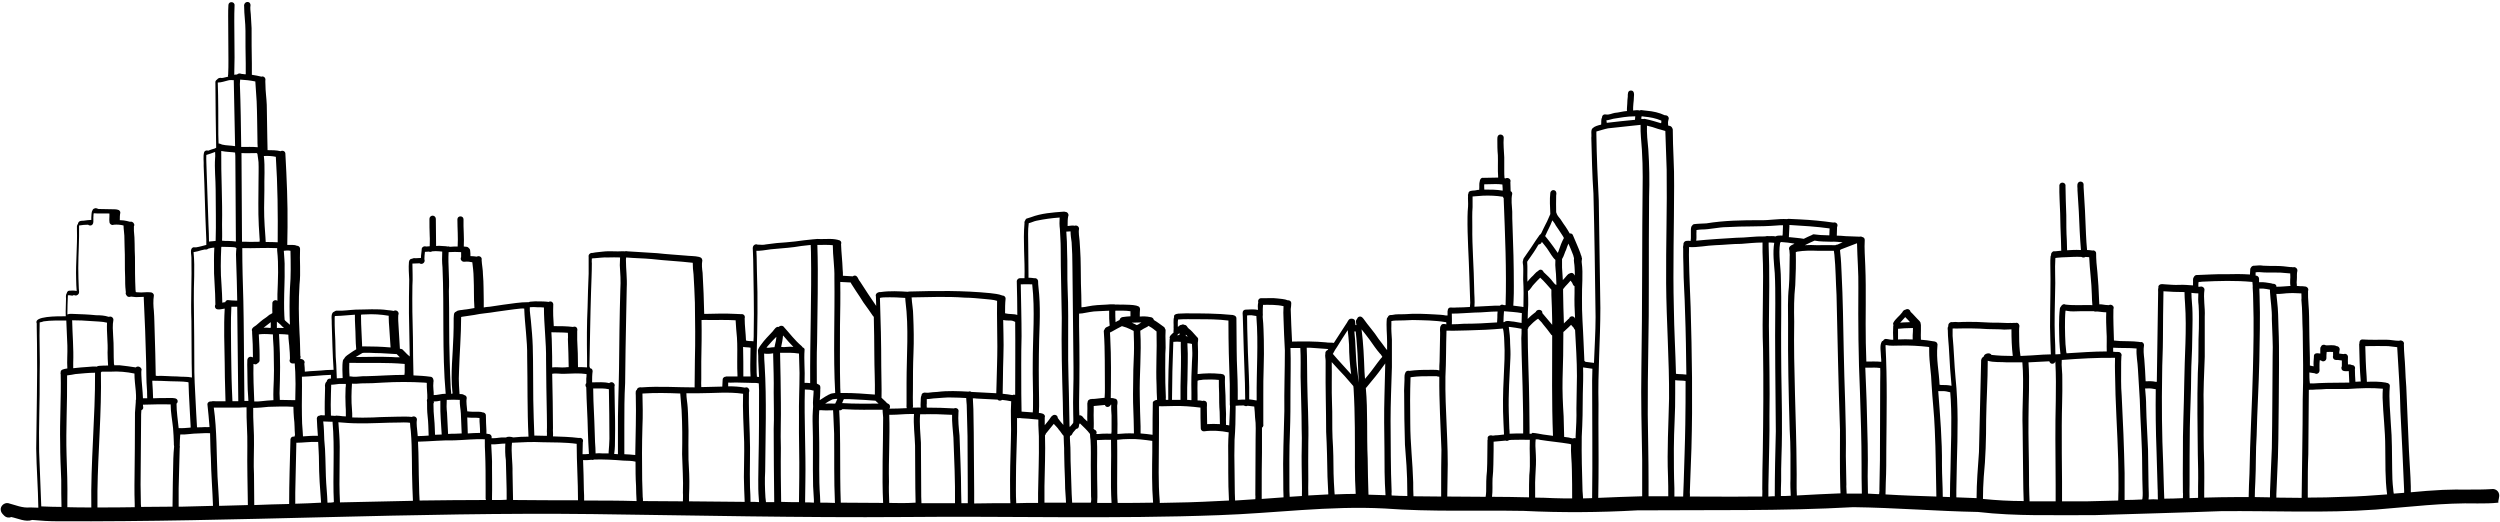 <?xml version="1.0" encoding="UTF-8"?><svg xmlns="http://www.w3.org/2000/svg" xmlns:xlink="http://www.w3.org/1999/xlink" height="196.2" preserveAspectRatio="xMidYMid meet" version="1.0" viewBox="1.2 -0.3 939.0 196.2" width="939.0" zoomAndPan="magnify"><g id="change1_1"><path d="M939.8,185.1c-0.3-1.2-1.6-1.9-2.7-1.7c-6.1,0.4-12.3,0-18.4,0.3c-4,0.2-8,0.5-12,0.9c0-0.7,0-1.4,0-2.2 c-0.1-4.5-0.5-9-0.7-13.5c-0.3-8-0.7-15.9-1-23.9c-0.2-2.3-0.3-4.6-0.4-7c-0.1-3-0.5-5.9-0.5-8.9c0.3-1.2-1-1.8-1.8-1.4 c-1.6,0-3.2-0.4-4.8-0.4c-3,0-6,0.1-9-0.1c-0.8,0-1.2,0.8-1.1,1.4c0,0.1,0,0.2-0.1,0.3c0.1,4.7,0.2,9.4,0.6,14.1c-0.1,0-0.3,0-0.4,0 c-0.5,0-1.1,0.1-1.6,0.1c-0.1-1.6-0.2-3.2-0.2-4.8c0.2-0.4,0-0.9-0.3-1.2c-0.2-0.2-0.6-0.3-0.9-0.3c-0.3-0.2-0.8-0.3-1.4-0.2 c0-1-0.1-1.9,0-2.9c-0.1-0.9-0.9-1.3-1.6-1c-0.6-0.1-1.2-0.1-1.7-0.2c0-0.5,0.1-1,0.2-1.6c0-0.6-0.5-1.2-1.2-1.2c-1-0.6-3-0.2-4-0.3 c-1-0.5-1.7,0-1.9,0.6c-0.2,0.2-0.2,0.5-0.2,0.8c0,0.6,0,1.1,0,1.7c-1.2-0.2-2.5-0.3-2.4,1.2c0,0.1,0,0.1,0,0.2 c-0.1,1.1-0.2,2.3-0.1,3.4c-0.5-0.1-1-0.2-1.4-0.3c0-0.9,0-1.9,0-2.8c-0.1-5.2-0.3-10.4-0.3-15.6c0-3.2-0.5-6.4-0.4-9.6 c0.4-0.9-0.4-1.7-1.2-1.7c-0.5-0.1-1.1-0.1-1.7-0.1c-0.4,0-0.8-0.1-1.3-0.1c0-0.1,0-0.2,0-0.3c-0.1-0.7-0.1-1.4,0-2.1 c0.1-1.1-0.1-2.2,0.2-3.3c0.1-0.9-0.9-1.6-1.6-1.3c-0.4-0.1-0.8-0.1-1.2-0.1c-1.6-0.2-3.2-0.4-4.8-0.4c-1.7,0-3.5,0-5.2-0.1 c-1.1-0.2-2.2-0.1-3.3,0c-0.6-0.1-1.2,0.3-1.4,0.8c-0.1,0.1-0.2,0.3-0.2,0.5c-0.1,0.6,0,1.1-0.1,1.7c0,0.1,0,0.2,0,0.3 c-3-0.2-6.1-0.2-9.1-0.1c-3.6-0.1-7.1,0.2-10.7,0.3c-0.6-0.1-1.1,0.3-1.3,0.8c0,0,0,0,0,0c-0.5,0.6-0.2,1.5-0.3,2.2 c0,0.3,0,0.6,0,0.9c-1.7-0.1-3.4-0.3-5.2-0.2c-1.8,0.1-3.5-0.1-5.3-0.2c-0.7,0-1.4-0.3-2.1,0.2c-0.3,0.2-0.5,0.6-0.4,1 c0,0,0,0.1,0,0.1c-0.2,0.5-0.1,1.1-0.1,1.6c-0.1,11.2-0.4,22.5-0.5,33.7c-0.2,0-0.3,0-0.5,0c-1.2-0.3-2.5-0.2-3.7-0.2 c-0.1-2.8-0.3-5.5-0.5-8.3c-0.2-1.8-0.4-3.5-0.1-5.3c-0.1-0.9-0.8-1.3-1.4-1.1c-0.2,0-0.4-0.1-0.6-0.1c-2.3-0.3-4.7-0.2-7-0.3 c-0.8-0.1-1.6-0.1-2.3-0.2c-0.1-3.9-0.3-7.8-0.2-11.8c0.5-1.1-0.8-2-1.7-1.5c-0.1,0-0.2,0-0.3,0c-0.6,0-1.3-0.1-1.9-0.2 c-0.5-0.1-0.9-0.1-1.4-0.1c0-0.7-0.1-1.4-0.1-2c-0.1-3.3-0.3-6.6-0.6-9.9c-0.3-2.5-0.5-5-0.5-7.4c-0.1-0.7-0.8-1.1-1.4-0.9 c-0.7-0.1-1.3-0.2-2-0.2c-0.2-2-0.3-3.9-0.4-5.9c-0.2-5.9-0.5-11.8-0.9-17.7c0-0.3,0-0.7,0-1c0-1.1-1.5-1.5-2.1-0.6 c-0.5,0.8-0.1,1.9-0.2,2.8c0.1,2.7,0.4,5.3,0.5,8c0.2,4.8,0.4,9.6,0.8,14.4c-0.1,0-0.2,0-0.4,0c-1.6-0.1-3.2,0-4.8,0.1 c0-1.2-0.1-2.5-0.1-3.7c-0.2-3.2-0.2-6.4-0.2-9.5c-0.1-3.6-0.3-7.2-0.3-10.8c0.3-1.5-1.9-2-2.3-0.5c-0.1,3.5,0.2,7.2,0.3,10.7 c0.1,3.4,0.1,6.7,0.3,10.1c0.1,1.3,0,2.6,0.1,3.9c-0.1,0-0.3,0-0.4,0c-0.7,0-1.3,0.2-2,0.2c-0.4-0.1-0.7,0-1,0.3 c-0.3,0.3-0.5,0.7-0.4,1.1c-0.1,0.1-0.1,0.3-0.2,0.5c-0.1,0.9-0.1,1.8-0.1,2.6c0.2,7.9-0.1,15.8-0.1,23.8c0,3.5,0.2,6.9,0.3,10.4 c-0.9,0-1.9,0.1-2.9,0.1c-2.8,0.2-5.7,0.4-8.5,0.5c-0.4-2.4-0.5-4.9-0.5-7.4c0-1.3-0.1-2.6,0.1-3.9c-0.2-1.1-0.9-1.3-1.6-1.1 c-0.5-0.1-1.2,0.1-1.7,0c-1.5,0.1-3-0.1-4.6-0.1c-3.8,0.1-7.3-0.4-11.1-0.3c-1.3,0-2.6,0-3.9,0.1c-0.8-0.1-1.5-0.1-2.3,0 c-0.9-0.2-1.7,0.7-1.5,1.5c-0.3,0.4-0.3,1-0.2,1.5c0,2.8,0.4,5.5,0.5,8.3c0.2,4.2,0.5,8.4,0.9,12.6c-1.3-0.3-2.7-0.3-4-0.3 c-0.2,0-0.3-0.1-0.5-0.1c0,0,0,0,0,0c-0.2-4.9-1.3-9.7-0.8-14.6c0.2-0.7-0.2-1.5-1-1.6c-0.1-0.1-0.3-0.1-0.5-0.1 c-1.6-0.3-3.2-0.5-4.7-0.6c-0.1-1.1,0-2.3,0-3.4c0-0.6,0-1.3,0-2c0-0.2,0-0.4-0.1-0.5c0,0,0,0,0,0c0.1-0.9-0.8-1.4-1.3-2 c-0.8-0.8-1.5-1.7-2.4-2.5c-0.2-0.2-0.2-0.6-0.5-0.8c-0.4-0.4-1-0.4-1.5-0.1c-0.4,0.1-0.9,0.3-1.2,1c-1,1.4-2.6,2.4-3.4,4 c-0.1,0.3-0.1,0.5,0.1,0.8c0,0.1-0.1,0.2-0.1,0.3c-0.1,1.7-0.1,3.4,0,5.2c-0.2,0-0.3,0-0.5,0c-0.8,0-1.6-0.3-2.4-0.3 c-0.5,0.1-0.8,0.4-0.9,0.7c-0.2,0.1-0.4,0.1-0.5,0.3c-0.9,1.5-0.3,4-0.3,5.8c0.1,0.6,0.1,1.2,0.1,1.8c-1.8-0.2-3.8-0.1-5.6-0.1 c-0.1-2.3-0.1-4.7-0.2-7c-0.2-9.7,0.2-19.3-0.2-29c-0.1-3.2-0.4-6.5-0.2-9.7c0-0.7-0.5-1-1-1.1c-0.3-0.2-0.6-0.2-1-0.1 c-1.7-0.1-3.4-0.1-5.2-0.2c-1.1-0.1-2.2-0.2-3.3-0.2c0.1-1,0-2.1,0.1-3.2c0.6-1.2-0.5-2-1.4-1.7c-4.2-0.6-8.4-1-12.6-1.2 c-1.4,0-2.9-0.2-4.3-0.2c-0.2,0-0.3,0.1-0.5,0.1c-3.3-0.2-6.6,0.5-10,0.4c-6.8,0-13.6,0.1-20.3,1.2c-1.6,0.1-3.2,0.1-4.7,0.3 c-0.3,0.1-0.5,0.3-0.6,0.5c-0.5,0.4-0.5,1.3-0.5,1.9c0,1,0,2,0,2.9c0,0.3-0.1,0.6-0.1,1c-0.6-0.1-1.2-0.1-1.8,0 c-0.6,0.2-1,0.8-0.9,1.4c-0.1,0.4-0.2,1-0.1,1.4c0,2.2,0,4.4,0.1,6.6c0,5.7,0.5,11.4,0.6,17.1c0.3,7.9,0.4,15.8,0.5,23.7 c-1-0.1-2-0.2-3-0.2c-0.3,0-0.6-0.1-0.9-0.1c-0.2-8.2-0.7-16.4-0.8-24.7c-0.4-15.3,0.1-30.6,0.1-45.9c0.1-7.1-0.5-14-0.5-21.1 c0-0.2-0.1-0.4-0.2-0.6c-0.1-0.3-0.3-0.5-0.6-0.7c-0.3-0.1-0.7-0.2-1-0.3c0.1-0.3,0-0.7,0-1c0-0.6,0.2-1.1,0.3-1.6 c0-0.6-0.5-1.2-1.2-1.2c-0.1,0-0.2,0-0.3,0c0,0,0,0,0,0c-2.1-1-4.4-1.5-6.7-1.7c-0.6-0.1-1.2-0.1-1.7-0.2c-0.3-0.1-0.7-0.1-1,0.1 c-0.8-0.2-1.7-0.1-2.5,0c0-0.8,0-1.7,0.1-2.5c0.1-0.9,0.2-1.8,0.2-2.6c0.1-0.9,0.2-2.4-1.1-2.4c-1.3,0-1.2,1.4-1.2,2.3 c-0.1,0.9-0.2,1.8-0.2,2.7c0,0.7-0.2,1.8-0.1,2.7c-1.6,0.1-3.1,0.6-4.6,0.7c-1.1,0.2-2.1,0.8-3.3,0.6c-1-0.2-1.5,0.5-1.5,1.2 c-0.4,0.7-0.2,1.8-0.3,2.6c-1.3,0.3-2.5,0.7-3,1.2c-1.1,0.6-0.5,2.5-0.7,3.7c0.2,7,0.3,13.9,0.8,21c0.4,15.5,0.6,30.9,0.8,46.4 c0,5.7-0.4,11.5-0.6,17.2c-1-0.2-2.2-0.2-3.2-0.4c-0.1-0.2-0.3-0.3-0.4-0.3c-0.1-2.3-0.2-4.5-0.3-6.8c-0.2-5.6-0.7-11.1-0.6-16.8 c-0.1-4.5,0.5-8.9-0.1-13.4c-0.1-0.5,0.1-1,0.1-1.5c0-0.1,0-0.2-0.1-0.3c0-0.6-0.4-1.1-0.5-1.7c-0.8-2.2-1.8-4.3-2.7-6.5 c-0.2-0.8-0.8-1-1.3-0.9c-0.5-0.9-1-1.7-1.6-2.6c-0.5-0.7-1-1.4-1.5-2.2c-0.5-0.9-1.3-1.5-1.7-2.4c-0.1-0.3-0.2-0.5-0.3-0.8 c0-2.1-0.1-4.2,0-6.3c0.2-0.9,0.1-1.8-0.9-2c-0.6-0.1-1.2,0.4-1.3,1c-0.3,2.6-0.1,5.3,0,8c-0.6,1.2-1,2.5-1.7,3.7 c-0.6,1.1-1.1,2.3-1.7,3.5c-0.1,0.1-0.2,0.2-0.2,0.3c-0.3,0.2-0.6,0.5-0.8,0.9c-1.4,1.9-2.6,4-4,5.9c-0.4,0.5-0.7,1.1-1.1,1.6 c-0.3,0.4-0.7,0.9-0.7,1.4c-0.3,0.6-0.1,1.4,0,2.1c0.1,1.7,0,3.4,0,5.1c0.2,3.5,0.2,6.9,0.1,10.4c-0.2,0-0.4,0-0.6-0.1 c-1.1-0.1-2.1-0.3-3.2-0.4c0-0.6,0.1-1.2,0.1-1.9c0.1-1.8,0.1-3.7,0.1-5.5c0-7.6-0.2-15.1-0.5-22.7c-0.1-1.7-0.1-3.5-0.1-5.2 c-0.1-2.2-0.5-4.5,0-6.7c0-0.5-0.2-0.8-0.6-1c0-1.1-0.1-2.3-0.1-3.4c0.4-1.1-0.9-1.9-1.8-1.4c-0.1,0-0.3,0-0.4-0.1 c-0.1-1-0.1-1.8-0.1-2.9c0-1.6,0-3.2,0-4.9c-0.1-2.5-0.4-4.9-0.2-7.4c0-1.2-1.7-1.6-2.2-0.6c-0.2,0.4-0.2,0.8-0.2,1.3 c0,2,0,3.9,0.2,5.9c0.1,2.7-0.1,5.4,0.1,8c0,0.1,0,0.2,0,0.4c-1.8,0-3.7,0.1-5.5,0.1c-0.8-0.2-1.4,0.6-1.4,1.3 c-0.3,0.9-0.1,1.9-0.2,2.9c0,0.1,0,0.2,0,0.3c-0.3,0-0.6,0-0.9,0.1c-1,0.3-2.1,0-2.9,0.6c-0.2,0.2-0.3,0.5-0.3,0.8 c-0.1,0.2-0.2,0.5-0.1,0.7c-0.1,1.4,0.1,2.7,0,4.1c-0.1,1.2-0.2,2.5-0.2,3.8c-0.1,7.7,0.5,15.1,0.7,22.9c0.1,3,0.2,6,0.3,8.9 c0.1,0.6-0.1,1.4-0.1,2.1c-1.7,0.1-3.4,0.2-5.1,0.2c-0.8,0.1-1.6,0-2.4,0c-0.6,0.2-0.8,0.6-0.8,1c0,0.1-0.1,0.2-0.1,0.4 c0,0.5,0,1.1,0,1.6c-0.2,0-0.4,0-0.6,0c-1.4-0.3-2.8-0.3-4.2-0.4c-3.7-0.2-7.4-0.4-11-0.1c-1.7,0.1-3.4-0.1-5,0.3 c-0.4,0-0.8,0-1.2,0.2c-0.2,0.2-0.4,0.4-0.4,0.6c-0.2,0.1-0.3,0.3-0.4,0.6c-0.3,2.9,0.1,5.8,0.1,8.7c0,1,0,2.1,0,3.1 c-0.2-0.2-0.3-0.4-0.5-0.6c-0.9-1.2-1.8-2.5-2.7-3.6c-1.7-2.7-3.9-5-5.7-7.6c-0.3-0.4-0.6-0.7-1.1-0.8c-0.6-0.1-1.1,0.3-1.3,0.9 c-0.2,0.2-0.4,0.5-0.4,0.9c0,0.5,0.1,0.9,0.2,1.4c-0.1,0-0.2,0-0.4,0c0-0.4-0.1-0.8-0.1-1.2c0-0.9-0.7-1.2-1.3-1.2 c-0.2,0-0.5,0-0.7,0.1c-0.7,0.4-0.9,1.3-1.4,1.9c-1.5,2.4-3.1,4.7-4.6,7.1c-0.9-0.2-2.1,0-2.9-0.2c-4.2-0.4-8.4-0.4-12.6-0.3 c-0.1,0-0.1,0-0.2,0c-0.2-4.1-0.4-8.2-0.5-12.2c0.1-0.7,0.2-1.5,0.2-2.2c0-0.8-0.7-1.2-1.3-1.1c-1.1-0.5-3.1-0.6-3.9-0.7l0,0 c-2-0.3-4.1,0-6.1-0.1c-1,0-1.3,1-1.1,1.6c-0.2,0.9-0.2,1.8-0.1,2.8c-1.4-0.3-3.1-0.2-4.5-0.1c0,0-0.1,0-0.1,0 c-0.3,0-0.6,0.1-0.8,0.3c-0.6,0.6-0.3,1.5-0.3,2.3c0.2,8.3,0.5,16.6,0.8,25c0.1,2,0,4.1,0.1,6.2c-0.4,0-0.8,0-1.3,0 c-0.5,0.1-1,0-1.5,0.1c0-1.2,0-2.5,0-3.7c0-4.9-0.4-9.9-0.4-14.8c0-4-0.1-8-0.1-12.1c0-0.8-0.6-1.1-1.1-1.2 c-0.1-0.1-0.3-0.1-0.4-0.1c-5.8-0.6-11.8-0.6-17.6-0.6c-0.9,0-1.8,0.1-2.7,0.1c-0.5,0.1-0.9,0.1-1.3,0.4c-0.3,0.2-0.4,0.5-0.3,0.9 c-0.4,1-0.1,3-0.2,3.9c0.1,0.6-0.1,1.3,0,1.9c-0.8,0.7-1.8,1.5-1.4,2.3c-0.1,0.2-0.1,0.3-0.1,0.5c-0.3,7.5-0.6,15-0.5,22.5 c-0.3,0-0.6,0-0.9,0c0-0.3-0.1-0.6,0-0.9c-0.1-1.8-0.1-3.7-0.2-5.5c-0.1-3.6,0-7.3,0-10.9c0.3-3-0.1-5.9,0.1-8.9 c0-0.2-0.1-0.4-0.2-0.5c0-0.2-0.2-0.4-0.3-0.6c-1.3-0.9-2.5-1.9-3.9-2.7c-0.1-0.6-0.7-1.1-1.4-1.1c-1.3-0.3-2.6-0.3-3.9-0.2 c0-0.9,0-1.9,0.1-2.8c0-0.7-0.5-1.1-1.1-1.2c-0.1,0-0.1,0-0.2-0.1c-1.7-0.4-3.5-0.3-5.3-0.4c-0.7,0.1-1.9-0.1-2.7,0 c-0.2-0.1-0.5-0.1-0.8-0.1c-0.8,0-1.5,0-2.3,0.1c-2.4,0.1-4.9,0.2-7.3,0.7c-0.5,0.1-1.4,0.3-2,0.3c-0.1,0-0.2,0-0.3,0 c0-2.9-0.1-5.9-0.2-8.8c-0.1-4.3,0-8.6-0.3-12.9c-0.1-1.1-0.1-2.1-0.2-3.2c-0.1-1.5-0.5-3.1-0.2-4.6c0-0.6-0.5-1.2-1.2-1.2 c-0.1,0-0.3,0-0.4,0.1c-0.8-0.2-1.8,0-2.7,0.1c0-0.2,0-0.4,0-0.5c0-1,0-2.1,0.2-3.1c0.4-0.7-0.2-1.7-1-1.7c-0.2-0.1-0.4-0.1-0.7-0.1 c-4.1,0.3-8.4,0.6-12.3,2.1c-0.5,0.2-1.1,0.3-1.6,0.5c-0.3,0.1-0.4,0.4-0.5,0.6c-0.2,0.3-0.4,0.7-0.3,1.1c-0.6,6.9,0.2,13.8,0,20.7 c-0.4,0-0.9,0-1.3,0c-0.1,0-0.2,0-0.2,0c-0.6-0.1-1.3,0.3-1.4,1.1c0.1,4.2,0.2,8.5,0.2,12.7c-1.4-0.5-3-0.2-4.5-0.6 c0,0-0.1-0.1-0.1-0.1c0-1.8,0-3.6,0.2-5.4c0-0.8-0.6-1.2-1.2-1.2c-1.5-0.6-3.1-0.7-4.6-0.9c-10.1-1-20.3-0.9-30.4-0.6 c-0.2,0-0.3,0-0.4,0.1c-3.4-0.2-6.9-0.4-10.3,0.1c-1-0.1-2.2,0.6-1.8,1.7c0,0.1,0,0.2,0,0.3c0,1.1,0.1,2.1,0.1,3.2 c-2.1-3-4.1-6.1-6.1-9.2c-0.7-0.7-0.8-2.1-1.9-2.2c-0.3,0-0.6,0.1-0.8,0.3c-1.1-0.1-2.2-0.1-3.3-0.2c-0.1,0-0.3,0-0.4,0 c0-0.8,0-1.6-0.1-2.4c-0.1-3.2-0.5-6.3-0.6-9.5c0.2-0.5,0.1-1.1-0.5-1.4c-2.3-0.8-4.7-0.5-7.1-0.5c-0.5,0-1.3-0.1-1.8,0 c-0.4,0-0.9,0.1-1.2,0.1c-2.2,0.2-4.5,0.5-6.7,0.8c-2.3,0.3-4.6,0.4-6.9,0.6c-1.3,0.2-2.7,0.3-4,0.5c-0.9,0.2-1.8,0.2-2.7,0.1 c-0.1,0-0.3,0-0.4,0c-0.4-0.2-1-0.2-1.4,0.2c-0.7,0.6-0.4,1.7-0.4,2.6c0,0.9,0.1,1.8,0.1,2.8c0.1,9.1,0.4,18.2,0.2,27.3 c0,1.1,0,2.3-0.1,3.4c-0.5-0.1-1.1-0.1-1.6-0.1c-0.4,0-0.8-0.1-1.2-0.2c-0.1-2.8-0.5-5.6-0.5-8.3c0.1-0.3,0.1-0.6,0-0.9 c-0.2-0.5-0.7-0.8-1.3-0.7c-0.8-0.1-1.5,0-2.3-0.1c-3.6-0.2-7.3-0.1-11,0c-0.2,0-0.4,0-0.6,0c-0.1-5.1-0.3-10.2-0.6-15.4 c-0.2-1.6-0.4-3.1-0.1-4.7c-0.1-0.8-0.5-1.1-1-1.2c-0.1-0.1-0.2-0.1-0.2-0.1c-1.7-0.4-3.4-0.3-5.1-0.5c-3.5-0.3-7.1-0.5-10.6-0.9 c-3.7-0.3-7.5-0.4-11.2-0.7c-0.4-0.1-0.7-0.1-1,0c-1.2-0.1-2.4,0.1-3.6,0c-1.5,0-3.1-0.1-4.6,0.1c-1.3,0.2-2.6,0.2-3.9,0.5 c-0.9-0.1-1.7,0.6-1.5,1.5c0,0,0,0.1,0,0.1c0,0.1,0,0.2,0,0.2c0,2,0,4,0,6c-0.2,4.2-0.3,8.4-0.4,12.6c-0.3,6.3-0.3,12.6-0.2,18.9 c0,1.2,0,2.5,0,3.7c-1.1-0.1-2.3-0.1-3.4-0.1c0-3.4-0.1-6.9-0.3-10.3c0-1.1,0-2.1,0-3.2c0.2-0.7,0-1.5-0.8-1.7c-0.3,0-0.6,0-0.8,0.1 c-2.4-0.3-4.8-0.3-7.2-0.3c-0.2-2.6-0.3-5.2-0.2-7.8c0.2-1.2-0.9-1.8-1.7-1.3c-1.4-0.2-2.9-0.2-4.3-0.2c-0.8-0.1-1.6,0.1-2.4,0.1 c-0.2,0-0.5,0-0.8,0.2c0,0,0,0,0,0c-0.1,0-0.1,0-0.2,0c-1.5,0-3,0.1-4.5,0.3c-3.3,0.4-6.6,0.9-9.9,1.4c-0.8,0.1-1.6,0.1-2.3,0.3 c0-0.8,0-1.7,0-2.5c-0.1-3.3,0-6.6-0.3-9.9c0-1.8-0.4-3.6-0.5-5.4c0.3-1.2-1-1.8-1.8-1.3c-0.8-0.1-1.6-0.2-2.4-0.2 c0-0.7,0-1.3-0.1-2c0-0.4-0.2-0.8-0.5-1c0,0,0,0,0,0c-0.2-0.3-0.6-0.5-0.9-0.5c-0.3,0-0.6-0.1-1-0.1c0.2-3.4-0.2-6.8-0.1-10.2 c0-1.5-2.3-1.5-2.3,0c0,3.4,0.3,6.8,0.1,10.2c-1,0-1.9,0-2.9,0.1c-0.3-0.1-0.6-0.2-0.9-0.1c-0.7-0.2-1.4-0.1-2.1-0.2 c-0.7-0.1-1.5-0.1-2.2,0c0-3.4-0.1-6.8-0.1-10.2c0-0.6-0.5-1.2-1.2-1.2c-0.6,0-1.2,0.5-1.2,1.2c0,2.1,0,4.3,0.1,6.4 c0.1,1.3,0,2.6,0,3.9c-0.4,0-0.9,0.1-1.3,0.1c-0.7-0.2-1.1,0-1.4,0.3c-0.2,0.1-0.3,0.3-0.3,0.6c0,0.8-0.3,2.2-0.3,3.4 c-0.7,0-1.5,0.1-2.1,0.1c-0.5-0.1-0.9,0-1.3,0.2c0,0,0,0,0,0c-0.5,0-1,0.4-1.1,1.2c-0.2,2.2,0,4.4,0.1,6.6 c-0.1,4.2-0.1,8.4-0.1,12.6c0.1,5.4,0.2,10.8,0.3,16.3c-0.6-0.5-1.3-1.1-1.8-1.7c-0.3-0.3-0.6-0.6-0.9-0.9c0,0-0.1-0.1-0.1-0.1 c-0.3-0.1-0.6-0.2-0.9-0.2c-0.1-2.8-0.4-5.6-0.5-8.4c-0.1-1.4-0.2-2.9-0.1-4.3c0.4-0.7-0.2-1.7-1.1-1.7c-0.3,0-0.5,0.1-0.6,0.2 c-0.7-0.1-1.5-0.3-2.2-0.3c-4-0.6-8.1-0.2-12.1-0.2c-2.3,0.1-4.5,0.5-6.8,0.4c-0.5-0.1-1,0.1-1.3,0.4c-0.2,0-0.4,0.2-0.5,0.3 c-0.8,0.9-0.3,3-0.4,4.2c0.2,5.8,0.3,11.5,0.7,17.3c-0.9,0-1.9,0.1-2.8,0.1c-2.6,0.3-5.3,0.3-8,0.6c0-1-0.1-2-0.2-3 c0.4-0.8-0.3-1.6-1-1.7c-0.2-0.1-0.4-0.1-0.6-0.2c0.2-0.3,0.3-0.7,0.1-1.1c-0.1-2.8-0.1-5.7-0.3-8.5c-0.3-6.1-0.4-12.2,0-18.3 c0.5-4.4,0-8.9,0.2-13.3c0-0.8-0.6-1.2-1.2-1.2c-0.4-0.2-0.9-0.3-1.7-0.3c-0.6,0-1.3,0-1.9,0c0-2.2,0.1-4.4,0.1-6.7 c0.1-9.1-0.3-18.2-0.8-27.3c0.1-1.3-1.1-1.6-1.8-1.2c-1.6-0.4-3.3-0.4-4.9-0.4c0-1.6-0.1-3.2-0.1-4.8c-0.1-4.1-0.1-8.2-0.2-12.2 c-0.1-2.6-0.5-5.1-0.5-7.6c0-0.6-0.1-1.3,0-1.9c0-0.8-0.8-1.4-1.5-1.1c-1.1-0.3-2.4-0.5-3.6-0.7c0-1.4,0-2.9,0-4.3 c-0.1-4.4-0.1-8.8-0.1-13.2c-0.1-1.7-0.2-3.5-0.3-5.2c-0.1-1.2-0.3-2.3-0.1-3.5c-0.2-1.9-2.7-1.3-2.4,0.5c0,3.1,0.5,6.1,0.5,9.2 c0,4.1,0,8.2,0.1,12.2c0,1.2,0,2.3,0,3.5c0,0.2,0,0.4,0,0.6c-0.4,0-0.7,0-1.1-0.1c-0.3,0.1-0.8-0.2-1.2-0.2c-0.4,0-0.8,0.2-1,0.4 c-0.3,0-0.6,0-1,0.1c0-0.3,0-0.5,0-0.7c0-1.9,0.1-3.9,0.1-5.8c0-4.5-0.1-9-0.1-13.4c0-2,0-4.1,0.1-6.1c0.2-1.5-2.1-1.8-2.3-0.3 c-0.1,1.4-0.1,2.8-0.1,4.2c0,5.5,0.1,11,0.1,16.5c0,1.8,0,3.7-0.1,5.5c-0.1,0.3-0.1,0.5,0,0.8c-1,0.2-1.9,0.5-2.4,0.5 c-0.8-0.2-1.4,0.1-1.7,0.5c-0.3,0.2-0.6,0.5-0.7,0.9c0.1,8.3,0.1,16.5,0.3,24.8c-0.2,0.1-0.4,0.2-0.6,0.3c-0.8,0.2-1.6,0.5-2.4,0.8 c-0.5-0.2-1.2-0.1-1.5,0.5c-0.5,1.7-0.1,3.6-0.2,5.3c0.4,8.5,0.5,17,0.9,25.4c0.1,1.4,0.1,2.8,0.1,4.2c-1.2,0.3-2.5,0.7-3.8,0.9 c-0.2,0-0.4,0-0.6,0c-0.5-0.1-0.9,0.1-1.2,0.6c-0.4,1.1,0,2.2,0,3.3c0.2,7.9-0.3,15.8,0,23.7c0.1,7.1,0,14.2,0.2,21.3 c-1.8-0.4-3.8-0.2-5.6-0.4c-2.5,0-5-0.3-7.6-0.2c-0.1,0-0.2-0.1-0.4-0.1c-0.1-5.5-0.2-10.9-0.4-16.4c-0.1-2.6-0.1-5.3-0.3-7.9 c-0.2-1.8-0.3-3.9,0-5.8c0-0.8-0.7-1.2-1.3-1.2h0c-1.5-0.2-3.1,0.2-4.6,0c-0.3,0-0.6,0-0.9-0.1c0-0.3-0.1-0.6-0.1-0.9 c-0.2-4.1-0.2-8.1-0.2-12.2c-0.2-3.3,0-6.6-0.4-9.9c0-0.6,0-1.2,0-1.7c0.2-0.3,0.2-0.7,0-1c-0.2-0.5-0.9-0.9-1.4-0.7 c0,0-0.1,0-0.1,0c-0.8-0.2-1.5-0.4-2.3-0.5c-0.4,0-0.9-0.1-1.5-0.1c0-1,0-1.9,0.2-2.8c0-0.6-0.4-1-0.9-1.1c-0.6-0.2-1.3-0.2-2-0.2 c-1.7-0.1-3.5,0-5.3-0.1c-0.5-0.1-0.9-0.5-1.5-0.2c-0.4,0.1-0.7,0.4-0.8,0.8c-0.4,0.6-0.3,1.8-0.4,2.6c0,0.3,0,0.6,0,0.9 c-1,0-2,0.2-2.9,0.3c-0.7,0-1.7,0-2,0.8c-0.1,0.1-0.1,0.3-0.1,0.4c-0.2,0.2-0.3,0.4-0.4,0.8c0,0.4,0,0.9,0,1.3 c0.2,6.2-0.5,12.4-0.3,18.7c0,1.5,0.1,2.9,0.2,4.4c-0.9-0.2-1.9-0.2-2.9-0.1c-0.5,0.1-0.7,0.5-0.8,0.9c-0.3,0.4-0.4,1.1-0.3,2 c0,2.2-0.2,4.4-0.1,6.7c-3.2,0-12.2-0.1-10.9,2.7c0,0.5,0,1.1,0,1.5c0.1,2.1,0,4.1,0.1,6.2c0.2,13.1-0.2,26.2-0.3,39.3 c0.1,7.4,0.7,14.8,0.8,22.2c-1,0-2.1-0.1-3.1-0.1c-2.9,0.3-5.5-0.9-8.2-1.6c-1.5-0.3-3.1,1.1-2.8,2.7c0.1,0.9,0.8,1.5,1.4,2.1 c0.6,0.6,1.7,0.8,2.5,0.4c2.5,0.5,5.4,2,7.9,1.1c3.2,0.3,6.4,0.5,9.7,0.5c67,0.3,133.9-3.5,200.9-2.7c39,0.5,78,1.4,117,1.1 c39.4-0.4,78.8,0.8,118.2-0.7c20.7-0.7,41.4-3.6,62.2-2.5c17.4,1.3,34.8,0.6,52.2,0.9c14.2,0.7,28.4,0.6,42.6-0.2 c27.1-0.2,54.2,0.3,81.2-1.2c15.6,0.2,31.2,1.5,46.8,1.8c14.5,1.7,29.1,1.1,43.6,1.2c15.9-0.5,31.8-0.9,47.6-1.5 c19.4-0.2,38.9,0.8,58.3-0.6c12.7-1,25.4-2.6,38.2-2.3c2.6,0,5.2,0,7.8-0.3C939.4,187.6,940.2,186.3,939.8,185.1z M283.1,130.3 C283.1,130.3,283.1,130.3,283.1,130.3c0,2.1-0.1,4.3-0.1,6.4c0,1.5,0,2.8,0.1,4.3c0,0,0,0.1,0,0.1c-0.5,0-0.9,0-1.4,0 c-0.4,0-0.9,0-1.3,0c0-3.7,0-7.4-0.1-11.1C281.3,130.2,282.2,130.1,283.1,130.3z M264.6,142.1c0-2.2,0-4.4,0-6.6 c0.1-5.2,0.2-10.4,0.1-15.6c0.8,0,1.7-0.1,2.5,0c3.4,0,6.9-0.1,10.3,0.1c0.1,2.2,0.3,4.3,0.5,6.5c0.2,3,0.1,6.1,0.1,9.1 c0,1.7,0,3.4,0.1,5.1c0,0.1,0,0.2,0,0.4c-1.3,0-2.7,0-4,0c-0.2,0-0.4,0-0.5,0.1c-0.3,0-0.5,0.1-0.7,0.3c-0.4,0.3-0.4,0.8-0.4,1.3 c0,0.7-0.1,1.4-0.1,2.1c-2.6,0-5.3,0.2-7.9,0.2C264.5,144.1,264.6,143.1,264.6,142.1z M223.2,109.3c0.1-3.6,0.3-7.2,0.3-10.8 c-0.1-0.5,0-1.1,0-1.7c0.3-0.1,0.7-0.1,0.9-0.1c1.7-0.1,3.4-0.4,5.2-0.3c1.5,0,3-0.1,4.5,0c0,1-0.1,1.9-0.1,2.9c0.2,3,0.4,6,0.2,9.1 c-0.3,10.1-0.4,20.1-0.5,30.2c-0.1,7.8-0.5,15.6-0.4,23.5c0,2,0,4.1,0,6.1c0,0.7,0,1.4,0,2.1c-0.5,0-0.9-0.1-1.4-0.1c0,0,0,0,0-0.1 c0.3-1.9,0.3-3.8,0.3-5.7c0.1-4.4,0-8.8-0.1-13.2c0-2.1-0.1-4.2-0.1-6.3c0.2-0.5,0.1-1-0.4-1.4c-0.5-0.4-1.1-0.3-1.6,0.1 c-1.9-0.5-4.1-0.3-6-0.3c-0.1,0-0.3,0-0.4,0c0-1.4,0-2.8,0.2-4.2c0-0.7-0.5-1.1-1-1.1c0-0.3-0.1-0.5-0.2-0.7 C222.8,127.9,222.9,118.6,223.2,109.3z M229.8,169.5c0,0.2,0,0.3,0,0.5c-0.8,0-1.5,0-2.3,0c-0.9-0.1-1.7-0.1-2.6,0 c0-1.4-0.1-2.7-0.2-4.2c-0.2-5.2-0.3-10.3-0.6-15.5c0-1.6-0.1-3.1-0.1-4.7c0.2,0,0.4,0,0.7,0c1.7,0,3.5-0.1,5.2,0.3 c0,0.1,0,0.2,0,0.2c0.1,6.1,0.2,12.3,0.2,18.4C230,166.1,230,167.8,229.8,169.5z M214.5,124.7c0,0.9,0.1,1.8,0,2.3 c0.1,3.5,0.3,7.1,0.3,10.6c-0.5,0-0.9,0-1.4,0.1c-1.6,0.1-3.2-0.2-4.8,0c0-2.7,0-5.4-0.1-8.1c0-1.7-0.1-3.4-0.2-5.1 C210.3,124.6,212.4,124.5,214.5,124.7z M200.2,115.1c0.9-0.1,1.9-0.1,2.8,0c0.9,0,1.7,0,2.5,0.1c0,6.5,0.9,13.1,0.8,19.6 c0,6.9,0.2,13.9,0.3,20.8c0,2.1,0.1,4.2,0,6.3c0.1,0.5,0,1,0,1.5c-0.1,0-0.1,0-0.2,0c-1.5,0-3-0.1-4.5-0.1 c-0.2-4.4-0.3-8.9-0.4-13.4c-0.1-6.7,0-13.5-0.2-20.2c-0.1-3.2-0.4-6.4-0.7-9.6C200.5,118.6,200.1,116.8,200.2,115.1z M169.7,94.4 c1.6-0.1,3.2-0.1,4.7,0c0,0.6,0,1.2,0,1.9c-0.2,0.3-0.2,0.8,0,1.1c0.3,0.5,0.8,0.7,1.4,0.6c0.9-0.1,1.9,0,2.8,0.2 c0.1,0.9,0.2,1.7,0.3,2.6c0.1,1.1,0.2,2.2,0.2,3.3c0.2,3.8,0,7.5,0.3,11.3c-1.3,0.2-2.6,0.5-3.9,0.6c-0.8,0.2-2.3,0.1-2.9,0.7 c-0.3,0.1-0.6,0.3-0.8,0.7c-0.2,0.6-0.1,1.2-0.2,1.8c0,2.3,0,4.5-0.1,6.8c-0.2,6.9-1.1,13.8-0.4,20.7c0.1,0.3,0.1,0.6,0,0.9 c-0.1,0-0.3,0-0.4,0c0-0.7-0.2-1.4-0.2-2.1c-0.2-3.6-0.3-7.2-0.4-10.7c-0.3-8.6-0.1-17.2-0.3-25.8C170.1,104,169.4,99.2,169.7,94.4z M169,149.9c1.6-0.1,3.3-0.1,4.9,0c-0.1,1.7,0.3,3.4,0.4,5.1c0.1,2.4,0.2,4.9,0.3,7.3c0,0.1,0,0.1,0,0.2c-0.8,0-1.6,0.1-2.4,0.1 c-0.9,0-1.8,0-2.7,0.1c-0.1-2.7-0.3-5.3-0.4-8C168.9,153.2,168.9,151.6,169,149.9z M156.1,98.7C156.1,98.7,156.1,98.7,156.1,98.7 c0.9,0,1.8-0.1,2.7-0.1c0.8,0.6,1.9-0.1,1.9-1c0-0.2,0-0.3-0.1-0.5c0-0.9,0.1-1.9,0.2-2.8c0.5,0,1-0.1,1.5-0.1 c0.4,0.2,0.9,0.1,1.2-0.1c0.9-0.1,1.8-0.1,2.8,0c0.3,0,0.7,0.1,1,0.1c0,0,0,0.1,0,0.1c-0.1,1.9-0.1,3.9,0.1,5.8 c0.7,15.8-0.2,31.7,1.2,47.5c-0.1,0-0.2,0-0.2,0c-1.4,0-2.8,0.5-4.3,0.5c0-0.7,0-1.4-0.1-2.1c-0.1-0.9-0.1-1.9,0-2.9 c0.1-0.2,0.1-0.4,0-0.6c0-0.6-0.4-1.3-1.2-1.3c-2.1-0.3-4.2-0.4-6.3-0.5c-0.1-4.7-0.2-9.4-0.2-14.1c-0.2-6.5-0.3-13-0.2-19.6 C156.3,104.2,156.1,101.5,156.1,98.7z M164.1,150.5c0.8,0,1.7-0.1,2.5-0.3c0,0.3,0,0.7,0,1c-0.1,3.9,0.3,7.8,0.5,11.7 c-0.8,0-1.7,0.1-2.5,0.1c-0.1-1.9-0.1-3.9-0.3-5.8c-0.2-1.9-0.3-3.9-0.3-5.9c0.1-0.2,0.2-0.4,0.2-0.6 C164.1,150.7,164.1,150.6,164.1,150.5z M153.2,136.4c0,0.2,0,0.3,0,0.5c0,0.9,0,1.8,0,2.6c0,0.3-0.1,0.7-0.1,1 c-4.8,0-9.6,0.4-14.3,0.5c-1.7-0.1-3.3,0.3-4.9,0.2c-0.5,0-1-0.2-1.4-0.1c0-0.5-0.1-1.1-0.1-1.5c0-1.2-0.1-2.4,0-3.6 c0.4,0,0.8,0,1.2,0C140.1,136.1,146.6,135.8,153.2,136.4z M132.2,133.7c0.1,0,0.1,0.1,0.2,0.1c0,0,0,0,0,0 C132.3,133.8,132.3,133.8,132.2,133.7z M150.2,132.7c0.4,0.4,0.8,0.8,1.2,1.2c-1,0-2.1,0-3.1-0.1c-4.5-0.2-9,0-13.5,0 c0.8-0.5,1.7-1,2.5-1.5c0.2,0,0.4-0.1,0.6-0.1c1.4,0,2.8,0,4.2,0.1C144.8,132.3,147.5,132.6,150.2,132.7z M138.3,117.8 c3-0.2,6,0,8.9,0.5c0,0.2,0,0.4,0,0.6c0,1.3,0.1,2.5,0.2,3.8c0.1,2.5,0.4,5,0.5,7.5c-3.4-0.3-6.8-0.4-10.3-0.4c-0.1,0-0.3,0-0.4,0 c0-0.2,0-0.4,0-0.6c-0.1-3.5-0.4-7-0.4-10.5c0-0.3,0-0.6,0-0.8C137.3,117.8,137.8,117.8,138.3,117.8z M127,118.4 c0.8,0,1.7-0.1,2.3-0.1c1.7-0.1,3.5-0.3,5.2-0.4c0,1.4,0,2.8,0.1,4.2c0.2,2.9,0.1,5.9,0.4,8.8c-0.7,0.4-1.5,0.9-2.2,1.4 c-0.8,0.6-1.8,1.1-2.3,2c0,0,0,0.1,0,0.1c-0.2,0.1-0.4,0.4-0.5,0.7c-0.2,1.1-0.2,2.2-0.2,3.4c0,1.1,0.1,2.1,0.1,3.2 c-0.7,0-1.5,0.1-2.2,0.1c0,0,0-0.1,0-0.1c0-1.7-0.2-3.1-0.2-4.9c-0.4-4.1-0.2-8.2-0.5-12.3c-0.1-1.8-0.1-3.5-0.1-5.3 C126.9,118.8,126.9,118.6,127,118.4z M110.3,93.9c0.1,4.8,0.2,9.3-0.2,14.1c-0.2,4.6-0.2,9.1,0,13.7c0,0-0.1-0.1-0.1-0.1 c-0.5-0.5-1.1-0.9-1.6-1.4c-0.1-0.1-0.2-0.2-0.3-0.4c0-0.5-0.1-1-0.1-1.5c-0.1-1.7-0.1-3.3-0.1-5c0-4.3,0.3-8.6,0.2-12.9 c0.1-2.2-0.2-4.3-0.3-6.5C108.5,93.8,109.4,93.7,110.3,93.9z M107,122.1c0.3,0.3,0.6,0.6,0.9,0.8c-0.1,0-0.2,0-0.4,0 c-0.8,0-1.6-0.1-2.3,0c0-0.8,0-1.6,0-2.4C105.8,121,106.5,121.5,107,122.1z M104.8,58.6c0.7,10.7,0.8,21.4,0.7,32.1 c-1.5-0.1-3-0.1-4.5-0.1c0-0.6-0.1-1.2-0.1-1.8c-0.1-1.4-0.2-2.8-0.3-4.3c-0.3-4.5-0.2-8.9-0.1-13.4c-0.1-4.3,0.3-8.6-0.2-12.8 C101.9,58.2,103.4,58.3,104.8,58.6z M98.3,60.6c0.1,2.4,0,4.8,0,7.2c0,5.5-0.2,11.1,0.1,16.6c0.1,1.7,0.2,3.1,0.3,4.8 c0.1,0.4,0,0.9,0,1.3c-1.7,0-3.4,0.1-5.1,0c-0.5,0-1,0-1.5,0C92,79.5,92,68.3,91.9,57.2c0,0,0.1,0,0.1,0c1.8,0.1,3.6,0,5.4,0 c0.1,0,0.3,0,0.4,0.1c0,0.1,0,0.2,0.1,0.3C98,58.7,98.3,60,98.3,60.6z M91.4,29.6c1.9,0.1,3.8,0.3,5.7,0.7c0,0.5,0.1,1,0.1,1.5 c0.1,2,0.3,4,0.4,6c0.2,4.8,0.2,9.6,0.3,14.4c0,0.9,0,1.9,0.1,2.8c-2-0.2-4.1-0.1-6.2-0.1c-0.1-7.9-0.2-15.7-0.5-23.6 C91.4,30.7,91.3,30.1,91.4,29.6z M90.7,150.4c-0.7,0-1.5,0-2.2,0c-0.1-1.6-0.1-3.1-0.2-4.7c-0.2-4.8-0.2-9.7-0.3-14.5 c0-5.4-0.2-10.9,0.1-16.3c0.5,0,1,0,1.5,0c0.2,0,0.5,0,0.7,0C90.5,126.8,90.5,138.6,90.7,150.4z M89.9,97.6c0.2,5,0.3,10,0.4,15 c-0.2,0-0.5,0-0.7,0c-1,0-1.9-0.1-2.9-0.2c-0.5,0.1-0.8,0.4-0.9,0.8c-0.4,0-0.7,0.1-1.1,0.2c0-2.2-0.2-4.5-0.3-6.7 c-0.4-4.7-0.3-9.4-0.1-14.1c0-0.1,0.1-0.1,0.1-0.2c1.6,0.1,3.7,0,5.1,0.2c0.1,0.1,0.3,0.2,0.5,0.3C89.8,94.5,89.8,96,89.9,97.6z M89.6,59.5c0.1,10.3,0.1,20.6,0.2,30.9c-1-0.1-1.9-0.2-2.9-0.2c-0.8,0-1.5,0-2.3-0.1c0.1-2,0-4.1,0-6.1c0.2-9.2-0.4-18.4-0.3-27.6 c1.8,0.4,4.2,0.4,5.2,0.6c0,0,0,0,0,0C89.6,57.8,89.6,58.6,89.6,59.5z M86.9,29.9c0.6-0.2,1.4-0.1,2.1-0.1 c0.1,8.3,0.4,16.5,0.5,24.8c-1.6-0.3-3.3-0.2-4.9-0.6c-0.5-0.2-0.9-0.4-1.3-0.4c0-1.1-0.1-2.3-0.1-3.4c0-6.5,0-13-0.2-19.5 C84.4,30.7,85.6,30.2,86.9,29.9z M78.7,57.9c1.1-0.3,2.1-0.7,3.2-1.1c0,0,0.1,0,0.1,0c0,0.7,0.1,1.5,0,2.2c-0.3,4,0.2,8,0.2,12 c0,6.3,0.2,12.7,0,19.1c0,0-0.1,0.1-0.1,0.1c-0.7,0.1-1.4,0.1-2.1,0.2c-0.1,0-0.2,0-0.3,0.1c0-2.1-0.1-4.2-0.2-6.4 c-0.3-6.8-0.4-13.7-0.7-20.5C78.8,61.8,78.6,59.9,78.7,57.9z M24,139.5c-0.1,0.2-0.1,0.5,0,0.8c0.2,8.6-0.4,17.3-0.2,25.9 c0,4.6,0.2,9.2,0.4,13.8c0,3.4,0,6.8,0.1,10.1c-2.6,0-5.1-0.1-7.6-0.2c-0.2-6.8-0.6-13.7-0.8-20.5c-0.2-9.6,0.3-19.1,0.2-28.7 c0.2-6.6-0.2-13.3,0-19.9c0.5-0.1,1-0.2,1.5-0.4c2.7-0.4,5.7-0.3,8.5-0.3c0.1,3.1,0.3,6.3,0.4,9.4c0.1,2.9-0.2,5.8,0,8.6 c0,0-0.1,0-0.1,0C25.2,138.3,23.9,138.5,24,139.5z M35.5,190.3c-3,0-6,0-9-0.1c0-0.8,0-1.7,0-2.5c0.1-5.7-0.1-11.4-0.3-17.1 c-0.3-9.8,0.3-19.5,0.2-29.3c0-0.2,0-0.4,0-0.6c1.2-0.1,2.5-0.4,3.1-0.5c2.5-0.2,4.9-0.5,7.4-0.5C37,156.6,35.2,173.4,35.5,190.3z M34.4,137.5c-1.9,0.1-3.8,0.3-5.7,0.5c0-0.7,0-1.3,0-2c0.2-5.4-0.3-10.7-0.4-16c2.4,0,4.8,0.1,7.2,0.3c2,0.2,4,0.1,5.9,0.6 c-0.2,3.7,0.4,7.5,0.2,11.2c0,1.6,0.1,3.2,0.2,4.8c0,0,0,0,0,0.1c-1.1,0-2.1,0-3.2,0.1c-0.4,0-0.8,0.1-1,0.3 C36.5,137.3,35.4,137.4,34.4,137.5z M52.2,150.1c0,0.1,0,0.2,0,0.2c0,0.1,0,0.3,0,0.4c-0.1,1.3-0.2,2.7-0.3,4 c0,9.1-0.1,18.2-0.2,27.3c0,2.3,0,4.6,0.1,7c0,0.4,0,0.8,0,1.2c-4.7,0.1-9.4,0.1-14,0.1c0-2.1,0-4.1,0-6.2 c0.2-14.8,1.6-29.7,1.3-44.5c0.1-0.1,0.2-0.2,0.3-0.3c1.1,0,2.2,0,3.3,0c3-0.2,6.1,0.1,9,0.7c0,2.2,0.3,4.4,0.5,6.6 c0.1,1,0.1,2,0.1,3.1C52.3,149.8,52.2,149.9,52.2,150.1z M52.2,137.7c-2-0.3-4-0.6-6-0.8c-0.7,0-1.4,0-2.1,0c0-0.2,0-0.4-0.1-0.5 c-0.2-3.3,0-7.1-0.3-10.5c-0.1-1.9-0.3-4.1,0.1-6.1c0-0.6-0.5-1.2-1.2-1.2c-0.1,0-0.3,0-0.4,0.1c-0.1,0-0.1,0-0.2,0 c-1.5-0.5-3-0.6-4.7-0.6c-2.9-0.3-5.8-0.4-8.8-0.5c-0.6,0-1.3-0.1-1.9,0.2c0,0-0.1,0-0.1,0c0-2.4,0.1-4.8,0.2-7.2 c0.5,0,0.9,0,1.3,0.1c0.4,0.1,0.7,0,1-0.2c0.5,0.4,1.3,0.2,1.7-0.4c0.4-0.6,0.1-1.3,0.1-2c-0.1-2.6-0.2-5.1-0.2-7.7 c0-5.3,0.4-10.7,0.3-16c1.1-0.2,2.3-0.3,3.4-0.3c0.2,0.2,0.4,0.3,0.8,0.3c1.7-0.1,1-2.3,1.2-3.5c0-0.3,0-0.7,0.1-1.1 c1.8,0.2,4.3,0,5.9,0.1c0,0.4,0,0.7,0,1c0,0.7-0.1,1.4,0,2c0,0,0,0,0,0.1c0,0.2,0,0.3,0.1,0.4c0,0,0,0.1,0,0.1 c0.3,0.6,1,0.9,1.6,0.6c0,0,0.1,0,0.1,0c1-0.1,2.4,0,3.5,0.3c0,1.4,0.3,3,0.3,3.8c0.1,1.4,0,2.9,0.1,4.3c0.2,3.8,0,7.5,0.2,11.3 c0,1.7,0,3.4,0.2,5c0,0.2,0,0.4,0.1,0.6c-0.2,0.4-0.1,0.8,0.2,1.2c0.1,0.1,0.1,0.2,0.2,0.3c0.4,0.4,1,0.4,1.5,0.2 c0.6,0.1,1.3,0.1,1.9,0.2c1,0,1.9-0.1,2.9-0.1c0,0.2,0,0.4,0,0.6c0.4,8,0.7,16.1,0.9,24.1c0.1,3.4,0,6.7,0.3,10.1 c0.1,0.7,0,2.2,0.1,3.3c-0.5,0-1.1,0-1.6,0c-0.1-2.9-0.5-5.8-0.6-8.6c0-0.7-0.1-1.5,0.1-2.2C54.2,137.5,52.9,137,52.2,137.7z M66.3,171.9C66.2,178,66,184,66,190c-3.9,0-7.9,0.1-11.8,0.1c-0.1-0.7-0.1-1.4-0.1-1.9c0-2.2-0.1-4.3-0.1-6.5 c0-8.3,0.2-16.6,0.2-24.9c0-1,0-2,0.1-3c0.4-0.2,0.8-0.6,0.7-1.2c-0.1-0.3-0.1-0.6-0.1-0.9c3.5-0.1,6.9-0.2,10.4-0.1 c0,3,0.6,5.9,0.9,8.9c0.1,1.8,0.3,3.7,0.3,5.5c0,0.5,0,1,0.1,1.4C66.4,168.9,66.4,170.4,66.3,171.9z M66.9,149.3 c-1.1-0.2-2.2-0.1-3.2-0.1c-1.7,0-3.3,0-5,0.1c-0.1-2.1-0.1-4.1-0.3-6.2c0-0.1,0-0.3,0-0.4c2.3,0,4.4,0.1,6.8,0.2 c2.1,0.1,4.3,0,6.4,0.3c0.1,0.1,0.3,0.1,0.4,0.1c0.1,3,0.2,6,0.4,9.1c0.1,2.5,0.3,4.9,0.4,7.4c0,0.1,0,0.3,0,0.5 c-1.5,0.1-3,0.3-4.5,0.2c-0.3-3.1-0.8-6.1-0.8-9.2C68.2,150.8,68.1,149.5,66.9,149.3z M69.6,190c-0.4,0-0.9,0-1.3,0 c0-2.3,0-4.6,0-6.9c0.2-5.1,0.2-10.2,0.4-15.2c0.1-0.2,0.1-0.5,0-0.7c0-1.4,0.1-2.9,0.2-4.3c2.3,0.1,4.5-0.4,6.8-0.4 c1.3,0,2.6-0.2,3.9-0.1c0.2,0,0.3,0,0.5,0c0.1,3,0.1,6.2,0.3,9.3c0.1,6,0.6,12,0.8,18C77.3,189.8,73.4,189.9,69.6,190z M80.5,150.5 c-0.6-0.1-1.3,0.2-1.4,1c0.3,2.9,0.6,5.7,0.8,8.6c-0.6,0-1.2,0.1-1.6,0c-1,0.1-2.1,0.1-3.1,0.1c-0.1-1.7-0.2-3.5-0.3-5.2 c-0.2-5.2-0.6-10.3-0.7-15.5c0-9-0.1-17.9-0.2-26.9c-0.1-6,0.5-12.1-0.1-18.2c0.5-0.1,1-0.2,1.5-0.3c0.9-0.3,1.8-0.5,2.7-0.7 c0,0,0.1,0,0.1,0c0.4,0.1,0.9,0,1.2-0.3c0.3-0.1,0.5-0.1,0.8-0.2c0.5-0.1,1-0.2,1.5-0.2c-0.2,3.2-0.1,6.5-0.1,9.7 c0.1,2.6,0.3,5.2,0.4,7.7c0.1,1.3,0,2.7,0.1,4c-0.4,0.7-0.1,1.8,1,1.8c0.8,0.1,1.6-0.2,2.5-0.3c-0.4,6.9-0.1,13.8,0,20.6 c0,3.5,0.1,7,0.2,10.5c0.1,1.2,0,2.5,0.1,3.7c-1.3,0-2.6,0-3.8,0C81.7,150.4,81.1,150.3,80.5,150.5z M83.5,189.7 c-0.1-3.7-0.4-7.3-0.6-11c-0.4-8.6-0.2-17.3-1.4-25.9c0.2,0,0.3,0,0.5,0c3,0,6,0,9,0c0.9-0.1,1.9-0.1,2.8-0.1 c-0.1,4.9,0.4,9.7,0.3,14.6c-0.1,7.4,0.1,14.7,0.2,22.1C90.7,189.5,87.1,189.6,83.5,189.7z M95.8,133.8 C95.8,133.8,95.8,133.8,95.8,133.8c-0.7-0.3-1.6,0.1-1.7,1.1c0,1.2-0.1,2.4,0,3.6c0.1,3.3,0,6.7,0.3,10c0,0.6,0.1,1.2,0.1,1.8 c-0.5,0-1,0-1.5,0c0-3.5-0.1-7.1-0.1-10.6c-0.1-9-0.1-18-0.3-27c-0.2-6.6-0.4-13.2-0.4-19.8c4.4,0.1,8.7-0.2,13.1,0 c0,0.3,0,0.6,0,0.9c0.6,5.4,0.3,11,0.1,16.4c0,0.8,0,1.7,0,2.5c-0.7-0.6-2.1-0.1-1.9,1.2c0,1.1-0.1,2.3,0,3.4 c-0.1,0.1-0.3,0.1-0.4,0.3c-0.8,0.2-1.5,1.1-2.2,1.5c-1.3,0.8-2.4,1.9-3.5,2.8c-0.6,0.4-1.4,0.8-1.6,1.6c0,0.2,0,0.5,0.1,0.7 c0,0.2,0,0.4,0,0.6c0.2,2.8,0.3,5.7,0.3,8.5c0,0.2,0,0.4,0,0.6c-0.1,0-0.1,0-0.2,0C96,133.9,95.9,133.8,95.8,133.8z M103.9,150 c-1.6,0.1-3.1,0.2-4.7,0.4c-0.7,0.1-1.4,0.1-2.2,0.1c-0.1,0-0.2,0-0.3,0c-0.2-4.7-0.4-9.4-0.3-14.1c0.1,0,0.3,0,0.4,0.1 c0.5,0.2,0.9-0.1,1.2-0.4c0.4-0.2,0.8-0.7,0.7-1.2c0-0.6,0-1.3,0-1.9c0-2.6-0.2-5.1-0.3-7.7c0.3,0,0.6-0.1,0.9-0.1 c1.5-0.1,2.9,0,4.4,0.1c0,2.2,0.3,4.3,0.3,6.5c0.1,2.3,0,4.7,0.1,7c0,2.3-0.1,4.7-0.2,7C103.9,147.2,103.8,148.6,103.9,150z M98.5,124.6c0,0-0.1,0.1-0.1,0.1c0,0,0,0,0,0c0,0,0,0,0,0c0.1-0.1,0.1-0.2,0.2-0.3c0,0,0,0,0,0C98.5,124.5,98.5,124.6,98.5,124.6 C98.5,124.6,98.5,124.6,98.5,124.6z M102.9,122.8C102.9,122.8,102.9,122.8,102.9,122.8c-0.4,0.1-0.7,0.1-1,0c-0.6,0-1.1-0.1-1.7,0 c0.9-0.7,1.8-1.4,2.7-2.1C102.9,121.4,102.9,122.1,102.9,122.8z M111.8,163.7c-0.1,0-0.2,0-0.2,0c-0.6-0.1-1.1,0.2-1.3,0.9 c-0.2,8.1-0.5,16.2-0.5,24.4c-4.4,0.1-8.7,0.2-13.1,0.4c0-3.9-0.1-7.7-0.1-11.6c-0.2-3.7,0-7.4,0-11.1c0.1-4.6-0.4-9.2-0.3-13.8 c1.9,0,3.9-0.2,5.8-0.4c3.1-0.1,6.2-0.2,9.3,0c0,1.4,0.1,2.8,0.2,4.2c0.3,2.1,0.2,4.2,0.4,6.4C111.9,163.2,111.9,163.4,111.8,163.7 C111.9,163.7,111.9,163.7,111.8,163.7z M106.3,149.9c0-0.8-0.1-1.6-0.1-2.5c0.1-3.3,0.2-6.5,0.2-9.8c0-3.5-0.1-6.9-0.3-10.4 c0-0.7-0.1-1.3-0.1-2c0.2,0,0.4,0,0.6,0c1,0,1.9,0.1,2.9,0.2c0,1.8,0.4,4.1,0.4,5.1c0.1,1.1,0.2,2.3,0.2,3.4c0,0.2,0,0.5,0,0.7 c-0.2,0.4-0.2,0.8,0.1,1.2c0.5,0.6,1.1,0.4,1.7,0.4c0,0.6,0.1,1.2,0.1,1.7c0.2,2,0.1,4,0.2,6c0,2-0.1,4-0.1,6.1c-0.1,0-0.1,0-0.2,0 C110.1,150,108.2,149.9,106.3,149.9z M112.1,188.9c0-1.4,0-2.8,0-4.2c0.1-6.1,0.3-12.2,0.4-18.3c0-0.1,0-0.2,0-0.4 c2.5,0,4.9-0.4,7.4-0.3c0.2,0,0.5,0,0.8,0c0.1,2.4,0.3,4.7,0.3,7.1c0,5.2,0.4,10.5,0.8,15.7C118.6,188.7,115.3,188.8,112.1,188.9z M121.3,155.8c-0.5,0-1,0.3-1.1,1c0.1,2.2,0.2,4.4,0.4,6.6c-1.9-0.1-3.8,0.1-5.6,0.2c0-0.6-0.1-1.2-0.1-1.7 c-0.2-2.1-0.3-4.2-0.3-6.3c-0.1-4.8,0.1-9.6,0-14.4c3.6-0.1,7.3-0.6,10.9-0.7c0,0.4,0,0.9,0,1.4c-0.1,0-0.3,0-0.4,0 c-0.7,0-1.1,0.5-1.2,1.1c-0.4,0.3-0.8,1-0.6,2.3c-0.1,3.5-0.2,7-0.1,10.4c-0.2,0-0.5,0-0.7,0C122,155.6,121.6,155.6,121.3,155.8z M124.2,188.5c-0.1-3.3-0.5-6.6-0.6-9.9c-0.2-4.6-0.1-9.1-0.6-13.7c-0.1-2.3-0.1-4.6-0.4-6.9c0,0,0,0,0.1,0c0.9,0,1.8,0.1,2.6,0.1 c0.3,0,0.5,0,0.8,0c0.9,10.1,0,20.1,0.5,30.2C125.8,188.5,125,188.5,124.2,188.5z M127,155.9c-0.5,0-1-0.1-1.5-0.1 c-0.1-2.7-0.1-5.4,0-8.2c0.1-1.1,0-2.2,0.1-3.4c1,0,2-0.2,3-0.3c0.8,0,1.6,0,2.5,0c0,0.6,0,1.1-0.1,1.5c-0.1,2.2-0.1,4.4,0,6.6 c0.1,1.1,0.1,2.1,0.1,3.2c0,0.3,0,0.6,0,0.9c-0.8,0-1.6-0.1-2.3-0.2c-0.5,0-0.9-0.1-1.4-0.1C127.3,155.9,127.1,155.9,127,155.9z M128.9,188.4c-0.1-2.3-0.2-4.5-0.2-6.8c0-4.7,0.1-9.4,0.1-14.1c0-3.1-0.3-6.1-0.5-9.2c2.4,0.2,4.8,0.4,7.2,0.4 c5.3,0.1,10.6-0.3,15.9-0.3c1,0,1.9-0.1,2.9,0c0.3,0,0.6,0.1,0.9,0.1c0,1,0.2,2.1,0.3,3.1c0.6,7,0.3,14.2,0.6,21.3 c0,1.6,0.2,3.3,0.2,4.9C147.3,188,138.1,188.2,128.9,188.4z M158,162.4c-0.1-1.7-0.5-3.4-0.2-5.1c0-1-1.1-1.5-1.9-1 c-1.7-0.2-3.5-0.1-5.2-0.1c-3.1,0.1-6.3,0.1-9.4,0.3c-2.6,0.1-5.2,0.1-7.8,0c0-1,0-2-0.1-3c-0.3-3.2-0.2-6.5,0-9.7 c1.2,0.1,2.4,0,3.5-0.1c2.8,0,5.5-0.1,8.2-0.3c5.1-0.3,10.3-0.3,15.4,0c0.4,0,0.7,0.1,1,0.1c0,1,0,2.1,0.1,3.1 c0.1,0.9,0.1,1.9,0.1,2.9c-0.2,0.4-0.2,0.8-0.1,1.2c0,1.7,0,3.5,0.2,5.2c0.3,2.5,0.3,4.9,0.4,7.4c-1.4,0.1-2.7,0.2-4.1,0.2 C158.1,163,158,162.7,158,162.4z M183.7,187.5c-8.3,0-16.6,0.1-24.9,0.2c-0.1-1.8-0.2-3.7-0.2-5.5c-0.2-5.5-0.1-11.1-0.4-16.6 c4.5-0.1,9.1-0.6,13.6-0.5c3.8-0.1,7.7-0.6,11.5-0.4c0,0.3,0,0.5,0,0.8c0,1.3,0,2.7,0.1,4c0.2,4.7,0.2,9.4,0.2,14.1 c0,1.1,0,2.3,0,3.4C183.7,187.2,183.7,187.4,183.7,187.5z M176.7,156.5C176.7,156.5,176.7,156.5,176.7,156.5c1.6,0.2,3.1,0,4.6,0.2 c0,0.9,0,1.8,0.1,2.6c0.1,1,0.1,2,0.1,3c-1.5,0-3.1,0.1-4.6,0.2C176.8,160.5,176.8,158.5,176.7,156.5z M187.8,187.5 c-0.6,0-1.2,0-1.8,0c0-0.4,0-0.7,0-1.1c0.1-3.7,0-7.5,0-11.2c0.1-2.9-0.2-5.7-0.3-8.6c1.8,0.1,3.5-0.3,5.3-0.3 c-0.1,2.1-0.1,4.2,0.2,6.2c0.1,2.5,0.1,5,0.2,7.5c0.1,2.3,0.1,4.6,0.1,6.9c0,0.2,0,0.3,0,0.5C190.3,187.5,189.1,187.5,187.8,187.5z M191.3,164c-0.2,0-0.4,0-0.6,0c-1.4-0.1-2.8,0.3-4.3,0.3c-0.2,0-0.4,0-0.6,0c0,0,0,0,0,0c0.3-0.7-0.3-1.6-1.1-1.6 c-0.1,0-0.1,0-0.2,0c-0.1,0-0.2-0.1-0.3-0.1c-0.1,0-0.2,0-0.3,0c0-0.4,0-0.8,0-1.2c-0.1-1.9-0.2-3.7-0.2-5.6c0-0.8-0.6-1.2-1.2-1.2 c-1.3-0.5-3.5-0.1-4.7-0.3c-0.4,0-0.8-0.1-1.1-0.1c-0.1-1.7-0.5-3.4-0.2-5c0-0.6-0.4-1-0.9-1.1c-0.2-0.1-0.3-0.2-0.6-0.3 c-0.4-0.1-0.8-0.1-1.2-0.1c0-1.1-0.2-2.1-0.2-3.2c-0.1-1.7-0.1-3.5,0-5.2c0.2-6.8,0.8-13.7,0.8-20.5c0.1,0,0.1-0.1,0.2-0.1 c1.6-0.2,3.1-0.5,4.7-0.7c2.7-0.6,5.5-0.7,8.2-1.2c3.1-0.4,6.1-0.9,9.2-1.2c0.5-0.1,0.9,0,1.4,0c0.2,6,1.2,12,1.1,18 c0.2,10,0,20.1,0.5,30.1c-1.9,0-3.8,0.1-5.7,0.3C193,163.7,191.9,163.6,191.3,164z M193.9,187.5 C193.9,187.5,193.9,187.5,193.9,187.5c0-3.5-0.2-6.9-0.2-10.4c0.1-3.7-0.6-7.4-0.2-11.1c3.8-0.2,7.6-0.4,11.4-0.2 c4.3,0.1,8.6,0,12.9,0.6c0,7.1,0.5,14.1,0.5,21.2C210.1,187.6,202,187.6,193.9,187.5z M220.1,165.8c0.4-1.1-0.5-1.8-1.3-1.6 c0,0-0.1,0-0.2,0c-3.2-0.4-6.5-0.5-9.7-0.6c0.1-1-0.1-2.3,0-3.1c0-3.3-0.1-6.6-0.1-9.9c0-3.5-0.2-7-0.2-10.5c0,0,0,0,0,0 c1.5-0.3,3.1,0.1,4.6,0c2.8-0.1,5.6-0.3,8.3,0.1c0,0.6,0,1.1-0.1,1.7c0,0.6,0,1.1,0,1.7c-0.4,0.4-0.4,1.1,0,1.6 c0.1,5.5,0.5,11,0.6,16.4c0.1,2.9,0.2,5.6,0.4,8.6c-0.8,0.1-1.6,0.1-2.4,0.1C220.1,168.7,220,167.3,220.1,165.8z M220.6,187.7 c0-1.3,0-2.6-0.1-4c0-3.7-0.2-7.5-0.3-11.2c1,0.1,2.1,0,3.1-0.1c0.3,0.1,0.7,0.1,1-0.1c3.7-0.1,7.4,0.1,11,0.4 c1.5,0.1,3.1,0,4.6,0.4c0,3,0,6.1,0.2,9.1c0,1.9,0.1,3.8,0.2,5.7C233.7,187.7,227.1,187.7,220.6,187.7z M240.4,146.1 c-0.2,0.1-0.3,0.3-0.4,0.6c-0.1,0.5,0,1,0,1.5c0.2,7.5-0.1,14.9-0.2,22.4c-1.4-0.2-2.8-0.2-4.1-0.3c0-0.6,0-1.3,0-1.8 c0-3,0-6.1,0-9.1c0-5.3,0-10.6,0.3-15.8c0.1-8.5,0.2-17,0.4-25.5c0-3.4,0.2-6.9,0.2-10.3c0.2-3.5-0.3-7-0.3-10.4c0-0.3,0-0.7,0.1-1 c3.2,0.3,6.4,0.3,9.6,0.6c5.1,0.6,10.3,0.8,15.4,1.4c0,1.5,0.1,2.9,0.3,4.4c0.2,3.5,0.4,7.1,0.5,10.6c0.1,7.2,0.2,14.4,0,21.6 c-0.1,3.2,0,6.3-0.1,9.5c0,0.2,0,0.5,0,0.7c-6.6,0-13.3-0.5-19.9,0C241.4,145,240.5,145.4,240.4,146.1z M257.7,188 c-5,0-10-0.1-15-0.1c0-0.5,0-1.1-0.1-1.6c-0.1-2.1-0.1-4.3-0.2-6.4c-0.1-6.7-0.1-13.4,0.1-20c0.2-4.2,0.1-8.3,0-12.4 c0.1,0,0.2,0,0.3,0c4.6-0.3,9.2-0.2,13.9,0c0.1,2.1,0.4,4.2,0.5,6.2c0.3,5.5,0.3,11,0.2,16.6c0.1,4.8,0.5,9.7,0.3,14.5 C257.8,185.8,257.7,186.9,257.7,188z M260,188c0-1.6,0-3.3,0.1-4.9c0.1-3.6-0.1-7.2-0.3-10.8c-0.1-3.6,0-7.2,0-10.8 c-0.1-2.9-0.1-5.8-0.3-8.7c-0.1-1.8-0.5-3.6-0.5-5.4c1.7,0,3.3,0,5,0c5.4,0,10.9-0.6,16.3,0.2c-0.2,6,0.2,12,0.4,18.1 c0.1,4.4-0.1,8.8-0.1,13.2c0,3.1,0.2,6.2,0.3,9.3C273.9,188.1,267,188.1,260,188z M283.1,188.2c0-1.8-0.1-3.6-0.2-5.4 c-0.2-6.7,0.2-13.4-0.1-20.1c-0.2-5.2-0.4-10.4-0.3-15.6c0.5-1.1-0.4-2.3-1.5-1.8c-2.1-0.4-4.2-0.5-6.3-0.5c0-0.5,0-1,0-1.4 c1.3,0.1,2.6-0.1,3.9,0c1.4,0,2.8,0.1,4.2,0.1c1.1,0.1,2.3-0.1,3.4,0.2c0,0.9,0.1,1.8,0.1,2.6c0,8.8,0,17.6-0.2,26.4 c0,4.7-0.3,9.5,0.1,14.2c0,0.5,0.1,0.9,0.1,1.4C285.4,188.2,284.3,188.2,283.1,188.2z M288.9,188.3c-0.1-0.6-0.1-1.2-0.2-1.8 c-0.2-3.2-0.3-6.6-0.1-9.8c0.1-13.3,0.6-26.6-0.2-39.8c-0.1-1.4-0.2-2.9-0.2-4.4c0,0,0,0,0,0c1.1,0.2,2.3,0.1,3.4-0.1c0,0,0,0,0,0 c0,0.3,0,0.5,0,0.7c0.1,4.7,0.3,9.4,0.2,14c0,4.6,0.2,9.1,0,13.7c0,9.2,0.1,18.3,0.2,27.5C291.1,188.3,290,188.3,288.9,188.3z M292.6,127.8c-0.1,0.7-0.4,1.5-0.5,2.3c-0.7,0-1.3,0.1-2,0.2c-0.3,0-0.6,0-1,0c0.2-0.3,0.5-0.7,0.8-1c0.9-1.1,1.9-2.1,2.9-3.1 C292.8,126.7,292.7,127.2,292.6,127.8z M301.4,179c0,2.9-0.1,5.7-0.1,8.6c0,0.2,0,0.5,0,0.7c-2.2,0-4.5,0-6.7-0.1 c-0.1-6.7-0.2-13.5-0.1-20.2c-0.2-5.7,0.1-11.3,0-17c-0.1-6.2-0.1-12.3-0.3-18.5c0-0.1,0-0.2,0-0.3c2.4,0,4.7-0.1,7.1,0.3 c0,2.4,0.2,4.9,0.2,7.3c0,5.5-0.3,11-0.2,16.6C301.2,164,301.5,171.5,301.4,179z M294.6,130c0.3-1.4,0.6-2.8,0.7-4.3 c0.1,0.1,0.2,0.2,0.3,0.3c1.2,1.4,2.3,2.7,3.6,4c-0.8-0.1-1.6-0.1-2.5,0C296,130.1,295.3,130.1,294.6,130z M302.7,130.2 c-0.1-0.2-0.3-0.4-0.5-0.6c-2.5-2.1-4.3-4.6-6.5-7c-0.4-0.7-1.5-0.7-2-0.1c-1-0.3-1.7,1-2.3,1.7c-1.5,1.6-3.1,3.2-4.3,4.9 c-0.5,0.7-1.4,1.8-1.2,2.6c0,0.5,0.1,1.1,0.1,1.7c0,1.1,0,2.5,0.1,3.7c0.1,1.4,0.1,2.8,0.2,4.2c-0.3,0-0.5-0.1-0.8-0.1 c0-0.5-0.1-1-0.1-1.5c-0.1-2.3,0-4.5,0-6.8c0.3-10.4,0.5-20.9,0.1-31.3c-0.1-1.8,0-3.6-0.1-5.5c0-0.7-0.1-1.5-0.1-2.2 c0.3,0,0.6,0,0.9,0c2-0.1,4-0.6,6-0.7c3.3-0.3,6.6-0.5,9.9-1.1c1.2-0.2,2.4-0.2,3.6-0.4c0,0.9,0.1,1.8,0.1,2.7 c0.3,16.4-0.4,32.8-0.3,49.2c-0.7-0.1-1.4-0.1-2.1-0.1c0-0.2,0-0.5,0-0.7c0.2-3.9-0.3-7.8,0-11.7 C303.5,130.7,303.1,130.3,302.7,130.2z M303.6,188.4c0-0.3,0-0.6,0-0.9c0-2.4,0.1-4.8,0.1-7.2c0.2-11.4-0.5-22.9-0.2-34.3 c0,0,0.1,0,0.1,0c0.8,0.1,1.5,0,2.3,0.2c0.3,0.1,0.6,0.2,0.9,0.2c0,1.6-0.4,4.3-0.2,6c-0.1,0.5,0,1.1-0.1,1.6 c-0.1,1.3-0.1,2.5-0.1,3.8c0.3,8.2,0,16.3,0.2,24.5c0.1,1.7,0.2,3.4,0.3,5.1c0,0.4,0,0.7,0,1.1C305.8,188.4,304.7,188.4,303.6,188.4 z M308,143.6c0-5.1-0.1-10.3,0.1-15.4c0.1-12.2,0.5-24.4,0.1-36.5c0.1,0,0.2,0,0.3,0c1.8,0,3.7-0.1,5.5,0.1c0,4,0.7,8.1,0.6,12.2 c0.2,14.4-0.5,28.9,0.3,43.3c-0.9,0.1-1.7,0.2-2.1,0.5c-0.3,0.1-0.5,0.2-0.8,0.4c-1,0.5-1.9,1.2-2.9,1.8c0.1-1.1,0.2-2.2,0.2-3.4 c-0.1-0.8,0.3-1.6-0.3-2.3c-0.3-0.2-0.6-0.3-0.8-0.4C308,143.8,308,143.7,308,143.6z M309.3,188.5c0-0.8-0.1-1.7-0.1-2.5 c-0.5-6.6-0.2-13.5-0.3-20.1c0-3.4-0.2-6.8-0.1-10.2c0-0.6,0.1-1.3,0.1-1.9c0.5,0,0.9-0.1,1.3,0c1.3,0.1,2.6,0,3.9,0 c0,0.6,0.1,1.3,0.1,1.8c0.1,2.3,0.2,4.7,0.3,7c0.1,8.7-0.1,17.4,0.3,26C312.9,188.5,311.1,188.5,309.3,188.5z M314.9,151.3 c-1.3-0.1-2.5,0-3.8,0c0.8-0.5,1.5-1,2.4-1.4c0.1-0.1,0.3-0.1,0.4-0.2c0.6-0.1,1.2-0.2,1.8-0.2C315.4,150.2,315.2,150.8,314.9,151.3 z M331.2,151.3c-4.6,0-9.1,0.1-13.7-0.2c0.2-0.4,0.3-0.8,0.5-1.2c0.1-0.1,0.1-0.2,0.2-0.3c1.2,0,2.5,0,3.7,0.1 c2.7,0.1,5.4,0.3,8.1,0.5C330.4,150.6,330.8,150.9,331.2,151.3z M316.7,122.1c0.1-5.5,0.2-11,0.1-16.5c0,0,0,0,0,0 c1.3,0.1,2.6,0.1,3.9,0.2c0,0,0,0,0,0c0.1,0.1,0.2,0.3,0.2,0.4c0.6,0.9,1.2,1.9,1.8,2.8c1,1.4,1.9,2.9,2.8,4.3 c1.3,1.7,2.4,3.4,3.6,5.1c0.1,0.1,0.2,0.2,0.3,0.3c0.1,4.8,0.2,9.6,0.2,14.4c0,4.9,0.3,9.9,0.2,14.8c-3.9-0.3-7.6-0.6-11.6-0.6 c-0.3,0-0.8,0-1.3,0c0-0.6-0.1-1.3-0.1-1.9C316.6,137.6,316.7,129.8,316.7,122.1z M332.9,157.3c0,10.4-0.5,20.9,0,31.3 c-5.3,0-10.6-0.1-15.9-0.1c-0.1-3.1-0.2-6.2-0.2-9.3c-0.1-8.5,0.1-16.9-0.4-25.4c0,0,0,0,0,0c0.5,0.1,0.9-0.1,1.2-0.4 c0.2,0,0.5,0,0.7,0c4.8,0.3,9.6,0.2,14.4,0.2C332.7,154.8,333,156.4,332.9,157.3z M334,150.7c-0.6-0.5-1.1-1.1-1.7-1.6 c0.1-3.9-0.1-7.8-0.1-11.8c0-8.6-0.2-17.1-0.5-25.7c0.5-0.1,0.9-0.2,1.4-0.2c1.5,0,3.1-0.1,4.6,0c1.1,0.1,2.3,0.1,3.5,0.2 c0,0.5,0.1,0.9,0.1,1.3c1.3,10.1,0.4,20.3,0.4,30.5c0,2.7,0,5.4,0,8.1c0,0.5-0.1,1,0.1,1.5c-2.2,0.1-4.3,0.2-6.5,0.2c0,0,0,0,0-0.1 c0.4-0.6,0.2-1.5-0.6-1.8C334.4,151.2,334.2,151,334,150.7z M335.2,188.6c-0.1-2.7-0.2-5.3-0.1-8c-0.2-8.4,0.4-16.7,0.1-25.1 c0.3,0,0.5,0,0.8,0c2.4,0,4.7-0.3,7.1-0.3c0.4,0,0.9,0,1.4,0c-0.3,4,0.3,8,0.4,11.9c0.1,7.1,0,14.3,0.2,21.4 C341.7,188.7,338.5,188.7,335.2,188.6z M359.9,188.7c-4.2,0-8.4,0-12.6,0c-0.1-1.7-0.1-3.4-0.1-5.1c-0.1-5.9,0-11.8-0.1-17.6 c-0.2-3.5-0.6-7.2-0.3-10.7c0.4,0,0.9,0,1.3,0c3.5-0.1,7,0,10.4,0.2l-0.2,0c0.2,0,0.3,0,0.5,0c-0.1,2.8,0.3,5.6,0.5,8.5 C359.6,172.2,360,180.4,359.9,188.7z M364.7,188.7c-0.8,0-1.6,0-2.4,0c0-1.5-0.1-2.9-0.1-4.4c0-7-0.4-14-0.6-21 c-0.3-2.9-0.6-5.8-0.4-8.8c0.3-1.3-0.9-1.8-1.7-1.4c-3.4-0.2-6.8-0.3-10.2-0.3c0-0.5-0.1-1.1,0-1.5c0-0.6,0-1.1,0-1.7 c1.1,0,2.4-0.3,3.2-0.3c2.1-0.1,4.1-0.4,6.2-0.3c1.8,0,3.6,0.1,5.4,0.2c0,1,0.2,2,0.2,2.6c0.1,3.9,0.2,7.8,0.3,11.7 c0,6.9,0.1,13.9,0.1,20.8C364.7,185.7,364.7,187.2,364.7,188.7z M365.5,146.7c-0.2,0-0.4,0-0.5,0.1c-3.9-0.2-7.8-0.4-11.7,0.1 c-1.1,0-2.3,0.2-3.4,0.3c-0.7,0.1-1.4-0.2-2,0.1c-0.4,0.2-0.6,0.6-0.6,1c-0.4,0.7-0.2,1.8-0.3,2.5c0,0.7-0.1,1.3,0,2 c-0.6,0-1.2-0.1-1.8,0c-0.4,0-0.8,0-1.2,0c0.1-0.3,0.2-0.6,0.1-0.9c0-2-0.1-3.9,0-5.9c0-4.6,0-9.1,0.2-13.7 c0.2-4.7,0.1-9.4-0.1-14.1c0-2.3-0.5-4.6-0.6-6.8c6.7-0.1,13.3-0.4,20,0.1c2.5,0,5,0.3,7.4,0.5c1.6,0.2,3.2,0.2,4.7,0.7 c0,0.2,0,0.3,0,0.5c-0.1,5.5,0.1,11,0.1,16.6c0,4.7-0.2,9.4-0.3,14.1c0,1.1-0.1,2.3-0.1,3.5c-2.5-0.2-5-0.2-7.6-0.4 c-0.6,0-1.2-0.1-1.8-0.1C365.9,146.8,365.7,146.7,365.5,146.7z M380.9,164.5c-0.2,6.8-0.4,13.7-0.3,20.5c0,1.2,0,2.5,0.1,3.7 c-4.5,0-9.1,0-13.6,0.1c0-1.5,0-2.9,0-4.4c0-4.5-0.1-9-0.1-13.5c0-5.8-0.1-11.7-0.2-17.5c0-1.4-0.2-2.7-0.2-4.1c0.5,0,0.9,0,1.4,0.1 c2.6,0.2,5.3,0.2,7.9,0.4c0.4,0.5,1.2,0.5,1.7,0.1c1.1,0.1,2.2,0.3,3.3,0.5c0,0,0.1,0,0.1,0C380.7,155.1,381.1,159.8,380.9,164.5z M382.5,148c-0.3-0.1-0.7-0.1-1,0.1c-1.2-0.2-2.5-0.4-3.7-0.5c0-1.9,0.1-3.8,0.1-5.6c0-5.6,0.4-11.3,0.2-16.9c0-1.7-0.1-3.5-0.1-5.2 c1,0.2,2,0.2,2.9,0.2c0.6,0,1.1,0.3,1.6,0.5C382.6,129.6,382.5,138.8,382.5,148z M441.5,142.9c0-4.9,0.3-9.9,0.4-14.8 c0.9-0.1,1.9-0.1,2.8,0c0,0.6,0,1.2,0,1.9c0.2,4.9,0,9.8-0.1,14.7c0,1.7,0,3.3,0,5c0,0.1,0,0.1,0,0.2c-1.1,0-2.1,0-3.2,0 C441.4,147.5,441.5,145.2,441.5,142.9z M443.3,125.6c0.3-0.3,0.6-0.5,0.9-0.8c0,0.2,0,0.4,0,0.6c0,0,0,0.1,0,0.1 C443.9,125.6,443.6,125.6,443.3,125.6z M429.9,120.8c-0.5,0.3-0.9,0.6-1.4,0.9c-0.1,0-0.3,0-0.4,0.1c-0.2-0.1-0.4-0.2-0.5-0.3 c-0.4-0.2-0.8-0.4-1.3-0.6C427.5,120.9,428.7,120.8,429.9,120.8z M420.1,116.4C420.1,116.4,420.1,116.4,420.1,116.4 c1.9,0,3.9-0.1,5.7,0.2c0,0.6,0,1.3,0,1.9c-1,0-2,0.2-3,0.3c-0.6,0.1-1,0.6-1.1,1.1c-0.5,0.2-1,0.5-1.5,0.8 C420.1,119.3,420.1,117.9,420.1,116.4z M406.5,150.6c0.2-9.5,0.2-18.9,0-28.4c0-1.6,0-3.1,0-4.7c0,0,0,0,0.1,0 c0.3,0,0.6-0.1,1.1-0.1c1.9-0.3,3.9-0.8,5.8-0.8c1.4-0.1,2.9-0.1,4.3-0.2c0,0.6,0,1.1,0,1.5c0,1,0,1.9,0.1,2.9 c0.1,0.4,0,0.8,0.1,1.2c-0.3,0.2-0.7,0.4-1,0.5c-0.5,0.2-0.8,0.5-0.9,0.9c-0.2,0.2-0.4,0.6-0.3,1c0.5,7,0.3,14.1,0.4,21.1 c0,1.1,0,2.3-0.1,3.4c0,0.1,0,0.2,0,0.2c-1.2,0.1-2.4,0.3-3.6,0.4c-0.7,0.1-1.6-0.1-2.2,0.3c-0.4,0.2-0.6,0.6-0.6,1 c-0.1,0.2-0.1,0.4-0.1,0.6c0.1,2.2-0.1,4.4,0,6.6c-0.4-0.4-0.9-0.8-1.3-1.2c-0.4-0.5-0.8-1.2-1.6-1.1c0,0-0.1,0-0.1,0 C406.5,154.1,406.5,152.4,406.5,150.6z M388.9,106.5c1.1,9.8,0.2,19.7,0.2,29.5c-0.1,5.4,0.2,10.7,0.1,16.1c0,0.8,0,1.7-0.1,2.5 c-1.4-0.1-2.8-0.2-4.2-0.3c0-2.2-0.1-4.5-0.1-6.7c0-7.2-0.1-14.4,0.1-21.6c0-6.5-0.2-13-0.3-19.5 C386.1,106.5,387.5,106.4,388.9,106.5z M391.1,184.9c0,1.2,0,2.5,0,3.7c-0.3,0-0.5,0-0.8,0c-2.5,0-4.9,0-7.4,0.1 c-0.2-3.3-0.1-6.6-0.1-9.8c0-5.7,0.3-11.3,0.4-17c0-1.7,0-3.5,0-5.2c0.3,0.1,0.7,0.1,1,0c0.3,0,0.5,0.1,0.8,0.1 c1.7,0.1,3.4,0.2,5,0.4c0.1,0,0.1,0,0.2,0c0,0,0,0,0,0c0.3,0,0.6,0.1,1,0.1c-0.1,2.4,0.3,6.4,0.2,7.6 C391.5,171.4,391.2,178.1,391.1,184.9z M390.4,106.5c0.2-0.1,0.4-0.2,0.5-0.4C390.8,106.2,390.6,106.4,390.4,106.5z M392.6,155 c-0.1,0-0.2,0-0.3-0.1c-0.3,0-0.6-0.1-0.9-0.1c0,0,0,0,0,0c0.2-3.4,0-6.9,0-10.4c-0.1-7.7,0-15.4,0.3-23.1c0.1-3.7,0.1-7.4-0.2-11.1 c-0.1-1.7-0.4-3.3-0.4-5c-0.2-0.9-0.9-1.1-1.4-1c-0.7-0.1-1.5-0.2-2.2-0.2c0-0.5,0-1,0-1.4c0-3.6-0.1-7.2-0.1-10.8 c0-2.8-0.2-5.6,0.2-8.3c0,0,0.1,0,0.1,0c0.9-0.2,1.8-0.7,2.8-0.9c2.9-0.6,5.8-1,8.7-1.2c-0.1,1.5-0.1,2.9,0.1,4.4 c0.1,2.5,0.3,4.7,0.3,7.3c0,8.7,0.3,17.3,0.4,26c-0.2,10.6,0.1,21.3,0.4,31.9c0,2.8,0.1,5.5,0.2,8.3c-0.7-0.8-1.5-1.7-2.1-2.6 c0-1.2-1.5-1.6-2.2-0.7c-0.2,0.1-0.3,0.2-0.4,0.4c-0.7,1.1-1.5,2-2.3,3c0-1,0-1.9,0-2.9C393.9,155.8,393.3,155.1,392.6,155z M393.5,188.5c0-0.5,0-1,0-1.5c0-1.6,0-3.1,0-4.7c0.1-6.4,0.4-12.7,0.2-19.1c0.2-0.2,0.3-0.4,0.3-0.6c1-1.3,2-2.4,3-3.7 c0.7,0.8,1.5,1.5,1.9,2.2c0.7,0.7,1.1,1.6,1.8,2.3c0,1,0.1,2.1,0.1,2.8c0.1,1.2,0.1,2.4,0.1,3.6c0,3.3,0.2,6.7,0.3,10 c0,2.3,0.1,4.6,0.3,6.9c0.1,0.6,0,1.2,0.1,1.8C398.8,188.5,396.2,188.5,393.5,188.5z M402.9,159.1c0-1.7-0.1-3.4-0.1-5.1 c-0.1-8.5-0.5-16.9-0.4-25.4c0-6.8,0.1-13.7-0.2-20.5c-0.2-4.6,0-9.3-0.2-13.9c0-2.5-0.1-5-0.3-7.5c0.5,0,1.1-0.1,1.6-0.1 c0,1.4,0.2,2.7,0.4,4.1c0.2,3,0.3,6.1,0.3,9.1c0.1,12.6,0.3,25.2,0.4,37.8c0.1,5.9-0.3,11.8-0.1,17.7c0,1,0.1,2.1,0,3.2 c-0.2,0.3-0.4,0.6-0.7,0.9c-0.1,0.2-0.4,0.4-0.6,0.7C402.9,159.8,402.9,159.4,402.9,159.1z M411,188.1c0,0.1-0.1,0.3-0.1,0.4 c-2.3,0-4.7,0-7,0c-0.3-4.3-0.3-8.7-0.5-13.1c-0.2-3.4,0-6.7-0.3-10.1c0-0.6-0.1-1.3,0-1.9c0.7-0.1,0.8-0.7,1.1-1.2 c0.4-0.5,0.8-0.9,1.2-1.4c0.9-0.1,1.1-0.8,1.1-1.6c0.1-0.2,0.2-0.3,0.3-0.5c1.3,1.3,2.7,2.5,3.8,4c0,0.8,0.1,1.6,0.2,2.3 c0.2,3.2,0.1,6.3,0.1,9.5c0,3.9,0.1,7.7,0.1,11.6C411.1,186.9,411.1,187.5,411,188.1z M410.9,149.8 C410.9,149.8,410.9,149.8,410.9,149.8c0.1,0,0.2,0,0.2,0c0,0,0.1,0,0.1,0C411.1,149.9,411,149.8,410.9,149.8z M413.3,188.6 c0.2-2.9,0-5.9,0-8.9c-0.1-3.3,0-6.6,0-9.8c0-1.6,0-3.2-0.1-4.9c1.5,0,2.9-0.2,4.5-0.1c0.3,0,0.5,0,0.8,0c0.2,7.9-0.3,15.8,0.2,23.7 C416.8,188.6,415.1,188.6,413.3,188.6z M418.6,162.6c-1.1,0-2.3-0.1-3.4,0c-0.7,0-1.4,0.2-2.2,0.1c0-0.2,0-0.3,0.1-0.5 c0-0.6-0.4-1-0.8-1.1c-0.1-0.2-0.3-0.3-0.4-0.5v0c0-0.1,0-0.1,0.1-0.2c0.1-2.1-0.1-4.3,0-6.4c0-0.6,0-1.2,0-1.8 c1.4-0.1,2.8-0.3,4.2-0.4c0.1,0.1,0.1,0.3,0.2,0.4c0.6,0.7,1.7,0.3,2-0.5c0.1,0,0.1,0,0.2,0c0,0,0,0,0,0c-0.1,1.4,0,2.7,0.1,4.1 c0,2,0,4,0,6C418.7,162,418.6,162.3,418.6,162.6z M419.8,149.4c-0.1,0-0.2-0.1-0.3-0.1c-0.4-0.1-0.7-0.1-1.1-0.1 c0.1-7.6,0.2-15.2-0.2-22.8c0-0.6-0.1-1.2-0.1-1.8c0.3-0.1,0.5-0.3,0.8-0.4c1.2-0.7,2.5-1.4,3.7-2c0,0,0,0,0,0 c0.5,0.2,1.1,0.3,1.6,0.5c1,0.4,1.9,0.8,2.8,1.3c0.1,2.9,0.2,5.8,0.1,8.7c-0.2,3.9-0.3,7.9-0.3,11.8c-0.1,4.3,0,8.6,0.2,12.9 c0,1.6,0.1,3.2,0.1,4.8c0,0.1,0,0.2,0,0.3c-2.1-0.1-4.1,0-6.2,0.2c0-0.5,0-1,0-1.5c0.1-3-0.1-6.1-0.1-9.1 C421,151,421.2,149.5,419.8,149.4z M421,188.6c-0.2-2.4-0.2-4.9-0.2-7.4c0-5.4,0.1-10.8,0-16.3c1.5-0.2,3-0.3,4.5-0.3 c2.9-0.1,5.8,0.3,8.7,0.7c0,1.4,0,2.8,0,4.2c-0.1,6.3-0.2,12.7,0.3,19C429.9,188.6,425.4,188.6,421,188.6z M435.7,149.9 c-0.2,0-0.5,0.1-0.7,0.2c-0.3,0.1-0.6,0.3-0.8,0.7c-0.1,4.1-0.1,8.1-0.1,12.2c-1.5-0.2-3-0.4-4.5-0.5c0-0.9,0-1.8,0-2.7 c-0.1-3.7-0.3-7.5-0.3-11.2c-0.2-8.1,0.7-16.2,0.2-24.3c0-0.1,0-0.3,0-0.4c0.3-0.1,0.5-0.3,0.7-0.4c0.7-0.5,1.6-0.8,2.3-1.3 c0,0,0.1-0.1,0.1-0.1c0.1,0,0.2,0.1,0.3,0.2c1,0.5,1.8,1.2,2.7,1.9c0,0.1,0,0.3,0,0.4c0.2,6.6-0.3,13.1,0,19.7 c0,1.9,0.1,3.8,0.2,5.7C435.8,149.9,435.7,149.9,435.7,149.9z M462.8,187.7c-1.4,0.1-2.8,0.1-4.2,0.2c-7.3,0.4-14.5,0.6-21.8,0.7 c0-0.2,0-0.4,0-0.6c-0.3-3.6-0.4-7.2-0.4-10.9c0-8.3,0.2-16.6,0.1-24.8c0.3,0,0.6-0.1,0.9,0c1.5-0.1,3.1,0,4.6-0.1 c3.4-0.1,6.8,0.2,10.1,0.6c0,0.1,0,0.2,0,0.3c0,2.4,0,4.8,0.1,7.2c-0.1,0.7,0.4,1.5,1.3,1.4c3-0.4,6.2-0.2,9.2,0.4c0,0,0,0,0,0 c-0.1,1.7-0.2,3.3-0.2,5C462.6,173.8,462.4,180.8,462.8,187.7z M448.7,147c0,1,0,2,0,3c-0.1,0-0.2,0-0.3,0c-0.4-0.1-0.9-0.1-1.3-0.1 c0-0.6,0-1.3,0-1.9c0-1.8,0-3.7,0.1-5.5c0-4.4,0.3-8.9,0-13.3c0-0.2,0-0.4,0-0.6c0.6,0.1,1.2,0.1,1.7,0.3c0,0.8,0.1,1.6,0.1,2.3 c0.1,1.3,0,3-0.1,4.4C448.7,139.3,448.6,143.1,448.7,147z M446.7,125.9c0,0-0.1,0-0.1,0c0-0.2,0-0.3,0-0.5c0.3,0.2,0.5,0.5,0.7,0.7 C447.1,126.1,446.9,126,446.7,125.9z M459.1,147.4c0,2.3,0,4.7,0.2,7c0.1,1.5,0,3.1,0.1,4.6c-1.6-0.1-3.2-0.1-4.8,0 c0-2.1-0.1-4.2-0.1-6.3c0-1.1,0.4-2.3-1.1-2.5c-0.2,0-0.4,0-0.6,0.1c-0.6-0.2-1.2-0.2-1.8-0.2c0-0.7,0-1.3,0-1.8 c0-1.9-0.1-3.7,0-5.6c0.2,0,0.3-0.1,0.5-0.2c0.5,0,1-0.1,1.6-0.2c2-0.1,4-0.1,5.9,0.1C459,144.2,459,145.7,459.1,147.4z M462.9,159.5c-0.4-0.1-0.8-0.2-1.2-0.2c0,0,0,0,0-0.1c-0.1-1.3,0-2.7,0-4c-0.1-2.3-0.2-4.6-0.2-6.9c-0.1-2.3-0.3-4.6-0.2-6.9 c0-0.8-0.6-1.2-1.2-1.2c-0.2-0.1-0.5-0.1-0.8-0.1c-2.8-0.3-5.5-0.2-8.3,0.1c0.1-3.8,0.3-7.5,0.1-11.3c0-0.4,0-0.8,0.1-1.2 c0-0.1,0-0.2,0-0.3c0.1-0.4,0-0.8-0.4-1.1c-0.9-0.9-1.5-1.8-2.5-2.7c-0.4-0.3-0.7-0.5-1-0.9c-0.3-0.5-0.6-1-1.3-1c0,0,0,0,0,0 c-0.3-0.2-0.7-0.2-1,0c0,0,0,0,0,0c-0.6,0-0.9,0.4-1.4,0.8c0-1-0.1-1.9,0.1-2.8c2.4-0.2,4.9-0.1,7.3-0.1c3.9,0,7.7,0,11.6,0.5 c0,0.2,0,0.5,0,0.7c0,7.7,0.2,15.5,0.5,23.2c0,2.1,0,4.1,0,6.2c0.1,0.6-0.1,1.4,0.1,2C463.1,154.7,463,157.1,462.9,159.5z M472.8,164.7c0,7-0.1,14-0.1,21c0.1,0.4,0,0.9,0,1.5c-2.5,0.2-5.1,0.3-7.6,0.5c-0.2-3.7-0.1-7.3-0.2-11c-0.1-3.9-0.1-7.9,0-11.8 c0.3-3.9,0.4-7.8,0.4-11.7c0-0.3,0-0.7,0-1.1c1-0.1,2.1-0.1,3.1-0.1c0,0,0.1,0.1,0.2,0.1c0.4,0.2,0.9,0.2,1.2,0 c0.8,0.1,1.6,0.2,2.5,0.3c0.1,1.4,0.3,2.8,0.3,4.1C473,159.2,472.8,162,472.8,164.7z M473.2,149.1c0,0.3,0,0.7,0,1 c-0.1,0-0.1,0-0.2,0c-0.9-0.2-1.7-0.3-2.6-0.4c0-1.5,0-3.1,0-4.6c-0.1-5.7-0.5-11.5-0.6-17.2c-0.1-3.2-0.2-6.5-0.2-9.7 c0.5-0.1,1-0.1,1.6-0.1c0.6,0.1,1.2,0.2,1.9,0.3c0,0.1,0,0.2,0,0.3C473.9,128.8,473.1,139,473.2,149.1z M483.6,154.1 c-0.2,8.8-0.6,17.6-0.4,26.4c0,2,0,4,0.1,6c-2.7,0.2-5.5,0.4-8.2,0.6c0-1.1,0-2.2,0-3.3c0-4.7,0-9.4,0.1-14.1c0-3.1,0-6.3,0-9.4 c0.1-0.1,0.2-0.1,0.3-0.2c0.2-0.3,0.3-0.7,0.2-1c0-0.6,0-1.3,0-1.9c0-3.1,0-6.2,0-9.2c-0.1-6.8,0.4-13.6,0.2-20.5 c-0.1-2.8-0.1-5.6-0.4-8.4c-0.1-0.5,0.1-1.2,0-1.7c0-0.1,0-0.2,0-0.4c0-0.9,0-1.9,0.1-2.8c2.6,0,5.1-0.1,7.7,0.5 c-0.1,1.6-0.1,3.3,0,4.9c0.1,3.8,0.3,7.8,0.5,11.7C483.8,138.8,483.5,146.4,483.6,154.1z M490.1,174.3c0,3.9,0.2,7.8,0.1,11.7 c-1.5,0.1-3,0.2-4.6,0.3c-0.1-1.4-0.1-2.8-0.1-4.1c0-6.7-0.1-13.5,0.2-20.2c0.2-5.2,0.2-10.4,0.2-15.7c0-5.3,0.2-10.6,0-15.9 c1.2,0,2.5,0,3.7,0c0.2,3.6,0.1,7.2,0.1,10.8c0.1,6.5,0.4,13.1,0.4,19.6C490.3,165.3,490,169.8,490.1,174.3z M502,132.3 c0.4-0.8,0.9-1.6,1.4-2.3c1.3-2.1,2.6-4.2,4-6.3c0.2,1.8,0.4,3.6,0.5,5.4c0,3.8,0.3,7.5,0.8,11.2c-2.3-2.6-4.7-5.1-6.9-7.7 C501.9,132.5,502,132.4,502,132.3z M492.6,185.8c0-1.9-0.1-3.9,0-5.9c0-4.6-0.1-9.2,0-13.8c0.2-7.7-0.3-15.5-0.4-23.2 c-0.1-4.2,0-8.4-0.2-12.6c0.9,0,1.7,0,2.6,0.1c1.8,0.1,3.7,0.3,5.5,0.4c-0.1,0.1-0.1,0.2-0.2,0.3c0,0-0.1,0.1-0.1,0.1 c-0.5,0.2-0.9,0.7-0.8,1.4c-0.2,0.8,0.1,1.8,0.1,2.6c0,0.7,0,1.4,0,2c-0.1,8.2,0.2,16.4,0.2,24.7c0.3,5.6,0.4,11.2,0.5,16.9 c0.1,2.1,0.2,4.2,0.3,6.3c0,0.1,0,0.2,0,0.3C497.7,185.5,495.1,185.7,492.6,185.8z M502.5,185.4c0-0.4-0.1-0.8-0.1-1.3 c-0.3-4.4-0.4-8.7-0.4-13.1c-0.1-2.3-0.1-4.5-0.3-6.8c-0.2-4.4,0-8.7-0.2-13.1c-0.2-5.1,0-10.2-0.1-15.4c1.6,1.8,3.2,3.5,4.9,5.3 c1.1,1.2,2.1,2.5,3.2,3.7c0,0.3,0.1,0.6,0.1,0.8c0.6,9.9,0.5,19.8,0.5,29.6c0,3.4,0.1,6.7,0.3,10.1 C507.8,185.2,505.2,185.3,502.5,185.4z M511.5,143.4L511.5,143.4c-0.2-2.7-0.7-5.5-0.9-8.2c-0.2-2.5-0.2-5-0.4-7.5 c-0.1-1.2-0.2-2.3-0.3-3.5c0.2,0,0.4,0,0.5,0c0.2,1.9,0.4,3.8,0.5,5.7c0.3,3.4,0.3,7,0.5,10.4c0.1,0.9,0.1,1.9,0.1,2.8 C511.5,143.3,511.5,143.3,511.5,143.4C511.5,143.4,511.5,143.4,511.5,143.4z M513.7,139.3c-0.2-5.3-0.4-10.6-1.1-15.9 c1.1,1.3,2.1,2.7,3.1,4c1.2,1.7,2.4,3.5,3.8,5.1c0.4,0.3,0.6,0.8,0.9,1.2c-0.2,0.3-0.4,0.5-0.6,0.7c-1.7,2.1-3.2,4.4-4.9,6.4 c-0.3,0.4-0.7,0.8-1,1.2C513.8,141.2,513.8,140.3,513.7,139.3z M515.2,185.5c-0.1-4.5-0.3-9.1-0.3-13.6c-0.4-8.8,0.1-17.7-0.7-26.5 c0.2-0.1,0.4-0.3,0.5-0.5c0.6-0.7,1.2-1.5,1.8-2.2c1.8-2.1,3.4-4.3,5-6.5c-0.1,4-0.2,8.1-0.3,12.1c-0.2,6.7-0.1,13.4,0,20.1 c0,5.8,0,11.5,0.4,17.3C519.4,185.6,517.3,185.6,515.2,185.5z M522.1,118.4C522.1,118.4,522.1,118.3,522.1,118.4 c0.1-0.1,0.1-0.1,0.1-0.1c0,0,0.1-0.1,0.1-0.1c0,0,0,0,0.1,0C522.3,118.2,522.2,118.3,522.1,118.4z M588.3,109.4c0-0.4,0-0.7,0-1.1 c0.3-0.3,0.6-0.8,0.9-1.1c0.7-0.7,1.3-1.4,1.9-2.1c0.2,0.3,0.4,0.5,0.6,0.8c0.2,0.5,0.4,1.1,0.9,1.3c0,0.8,0,1.7,0,2.5 c-0.1,3.2,0,6.4,0.2,9.7c0,0,0,0,0,0c-0.2-0.9-1.4-1.2-2-0.5c-0.1,0.1-0.2,0.2-0.2,0.4c-0.5,0.3-0.8,0.8-1.3,1.2 c-0.2,0.2-0.5,0.4-0.7,0.7C588.4,117.2,588.4,113.3,588.3,109.4z M590.3,91.2c0.6,1.4,1.2,2.7,1.7,4.1c0.2,0.4,0.2,0.9,0.4,1.4 c-0.2,1,0.2,2.3,0.2,3.3c0.1,1.1,0.1,2.2,0.1,3.2c-0.3-0.5-0.6-1-1.2-1c-0.3,0-0.5,0.1-0.7,0.2c-0.4,0.1-0.8,0.4-1.1,0.8 c-0.5,0.6-1,1.2-1.5,1.7c-0.1-1.6-0.2-3.2-0.3-4.7c0-1.1,0-2.1,0-3.2c0.7-1,1.1-2.8,1.5-3.4C589.6,92.8,590,92,590.3,91.2z M581.7,88.1c0.8-1.9,1.8-3.5,2.5-5.5c0,0,0-0.1,0.1-0.1c0.4,0.6,0.9,1.1,1.2,1.8c0.8,1.2,1.6,2.3,2.4,3.6c0.3,0.4,0.5,0.8,0.7,1.2 c-0.8,1.5-1.4,3-1.9,4.6c-0.1,0.3-0.2,0.6-0.4,1c-0.6-0.8-1.1-1.6-1.7-2.4c-0.7-1-1.5-2-2.2-2.9c-0.3-0.4-0.6-0.7-0.9-1.1 C581.7,88.2,581.7,88.2,581.7,88.1z M574.9,97.9c0.2-0.3,0.4-0.7,0.6-0.9c1.2-1.7,2.4-3.4,3.4-5.2c0.1-0.1,0.2-0.2,0.2-0.3 c0.5,0,1-0.3,1.2-0.9c0,0,0,0,0-0.1c0.8,1.1,1.8,2.1,2.5,3.3c0.5,0.7,1.6,2.7,2.6,3.5c0,0.1,0,0.2,0,0.3c-0.2,2.2,0.3,4.4,0.3,6.7 c0,0.8,0.1,1.6,0.1,2.4c-0.1-0.1-0.3-0.1-0.5-0.2c-0.2-0.3-0.5-0.5-0.7-0.8c-1-1.4-2.3-2.6-3.6-3.8c-0.5-1.2-1.6-1.1-2.1-0.4 c-1,0.5-1.6,1.6-2.5,2.3c-0.5,0.5-1,1.1-1.5,1.7c0-0.2,0-0.3,0-0.5c-0.1-2.4,0.1-4.7-0.1-7.1C574.9,98,574.9,98,574.9,97.9z M578,116.9c-0.3,0.2-0.6,0.5-0.9,0.7c-0.5,0.4-1,0.8-1.5,1.3c-0.2,0.2-0.4,0.4-0.6,0.6c0-1.8,0.1-3.5,0.2-5.3c0-1.7,0-3.4-0.1-5.2 c0.9-0.4,1.6-2,2.3-2.6c0.7-0.8,1.5-1.6,2.3-2.4c1.6,1.4,2.8,3,4.2,4.5c0,0.7,0,1.5,0,2c0.1,3.2,0.3,6.5,0.3,9.7c0,0.5,0,1,0,1.5 c-1.2-1.5-2.5-2.9-3.7-4.4C580.7,115.9,578.5,115.6,578,116.9z M573.2,150.7c0.1,3.2,0.1,6.4,0.1,9.6c0,0.7,0,1.5,0,2.2 c-1.7,0-3.4,0-5.1,0.1c0-0.6,0-1.3-0.1-1.9c-0.1-2-0.1-4.2-0.2-6.2c-0.2-6.8,0.3-13.5,0.6-20.3c0.1-1.8,0-3.6-0.1-5.5 c0-2.1-0.2-4.1-0.5-6.2c0.1,0,0.2,0,0.4,0c1.5,0.2,2.9,0.4,4.4,0.7c0,1.2,0,2.3-0.1,3.5C572.7,134.8,573.1,142.8,573.2,150.7z M572.6,123.3C572.6,123.3,572.6,123.3,572.6,123.3C572.7,123.3,572.7,123.3,572.6,123.3C572.7,123.3,572.7,123.3,572.6,123.3 C572.6,123.3,572.6,123.3,572.6,123.3C572.6,123.3,572.6,123.3,572.6,123.3z M572.8,117.3c0,1.2-0.1,2.5-0.1,3.7 c-1-0.2-2-0.3-2.9-0.5c-1,0-2.7-0.6-3.5,0.1c-0.1,0-0.1,0.1-0.2,0.1c-0.1,0-0.1,0-0.2,0c0-1.3,0.1-2.7,0.2-4.1 C568.3,116.8,570.6,116.9,572.8,117.3z M558.7,68.9c0.4,0,0.8,0,1.2,0c1.9,0,3.8-0.2,5.6,0.1c0,0.5,0.1,1.1,0.1,1.6 c0,0.2,0,0.5,0,0.7c0,0,0,0,0,0c-2.3-0.4-4.6-0.4-6.9-0.4C558.7,70.2,558.6,69.5,558.7,68.9z M554.3,73.5c1.3-0.1,2.6-0.2,3.9-0.3 c2.5-0.1,5,0,7.5,0.4c0.1,0.2,0.1,0.4,0.3,0.6c0,0,0,0,0,0c0,0.2,0,0.4,0,0.6c0.5,13.1,1.1,26.3,0.7,39.5c-0.2,0-0.4,0-0.6,0 c-0.7-0.3-1.2-0.2-1.5,0.2c-0.1,0-0.3,0-0.4,0c-0.4,0-0.9,0-1.3,0c-2.6,0.1-5.2,0.3-7.9,0.4c0,0,0,0,0,0c0.2-2.2-0.1-4.7-0.1-6.9 c-0.1-7.7-0.8-15.5-0.7-23.2c0-2.4-0.1-4.9,0.1-7.3C554.3,76.1,554.3,74.8,554.3,73.5z M546.5,117.5c2.9,0,5.7-0.3,8.6-0.4 c2.9,0,5.7-0.4,8.6-0.4c0,0,0,0,0,0c-0.1,0.8-0.1,1.5-0.1,2.3c0,0.6-0.1,1.2-0.1,1.8c-4.2,0.3-8.3,0.5-12.5,0.5 c-1.5,0.1-3,0.2-4.5,0.2C546.6,120.2,546.5,118.9,546.5,117.5z M542.5,182.2c0,1.3,0,2.6,0,4c-3.5,0-6.9-0.1-10.4-0.1 c-0.1-1.7-0.1-3.4-0.1-5.2c-0.2-7.4-1.1-14.8-1.1-22.2c-0.1-5.8-0.1-11.6,0.1-17.3c0.2,0,0.5-0.1,0.7-0.1c2.2-0.3,4.5-0.3,6.7-0.3 c0.8,0,1.6,0,2.4,0c0.3,0.1,0.6,0.2,1,0.2c-0.1,9.1,0.5,18.3,0.8,27.4C542.5,173.1,542.5,177.6,542.5,182.2z M542.4,122 c-0.6,0.8-0.2,2.4-0.3,3.4c-0.1,3.4-0.1,6.7-0.2,10.1c-0.1,1.1-0.1,2.2-0.1,3.3c0,0-0.1,0-0.1,0c-0.7-0.2-1.5-0.2-2.3-0.2 c-2.3,0-4.7,0-7,0.2c-0.6,0-1.2,0.2-1.8,0.2c-0.7-0.2-1.4,0.1-1.6,0.8c0,0,0,0.1,0,0.1c0,0,0,0.1-0.1,0.1c-0.3,0.9-0.1,2.1-0.2,3.1 c0,1.5-0.2,3-0.1,4.5c0,6.4,0.1,12.7,0.3,19.1c0.2,3.5,0.6,7,0.7,10.5c0.2,2.9,0.1,5.9,0.2,8.8c-2,0-3.9-0.1-5.9-0.2 c0-0.5-0.1-0.9,0-1.4c-0.4-8.9-0.3-17.8-0.4-26.6c0-6.7,0.3-13.5,0.5-20.2c0-3.4,0-6.9,0-10.3c-0.1-1.9-0.3-3.7-0.2-5.6 c0-0.5,0-0.9,0-1.4c0.5-0.1,1-0.2,1.6-0.2c2.1,0,4.2-0.1,6.4-0.2c4.1,0.1,8.3,0.1,12.4,0.8c0.1,0,0.1,0,0.2,0c0,0.3,0,0.5,0.1,0.8 c-0.3,0-0.6-0.1-0.8-0.1C542.9,121.3,542.6,121.6,542.4,122z M560,164.7c-0.1,0.1-0.1,0.3-0.1,0.4c-0.1,3.8,0,7.7-0.2,11.5 c-0.3,2.6-0.3,5.1-0.3,7.7c0,0.6-0.1,1.3-0.2,2c-4.8,0-9.6-0.1-14.4-0.1c0-0.3,0-0.6,0-0.8c0-2.2,0.1-4.5,0.1-6.7 c0.4-12.5-1-25-0.8-37.5c0.3-5.8,0.2-11.5,0.4-17.3c0.2,0,0.5,0,0.7,0c2.4,0.1,4.8-0.1,7.3-0.1c4.4-0.1,8.8-0.3,13.2-0.7 c0.1,0.6,0.3,1.2,0.3,1.8c0.1,1,0.2,2,0.2,3c0.3,4.5,0,9-0.2,13.5c-0.3,5.7-0.4,11.4-0.1,17.1c0.1,1.5,0.1,2.7,0.2,4.2 c0,0.1,0,0.1,0,0.2c-1.1,0.1-2.1,0.3-3.2,0.3c-0.6,0.1-1.1,0.2-1.6,0C560.1,163.2,559.8,164,560,164.7z M575.6,178.2 c-0.1,2.4-0.1,4.8-0.1,7.1c0,0.3,0,0.8,0,1.2c-4.6-0.1-9.3-0.2-13.9-0.2c0,0,0,0,0,0c0.3-2.3,0.1-4.6,0.2-6.8 c0.4-3.6,0.3-7.2,0.4-10.8c0-1,0-2,0-3.1c1.5-0.1,2.9-0.3,4.4-0.4c0,0,0.1,0,0.1,0c0.4,0.2,0.9,0.1,1.3-0.2h0 c0.7-0.1,1.4-0.1,2.1-0.1c1.8,0,3.6-0.1,5.4,0c0.1,0,0.2,0,0.3,0C575.6,169.3,576.1,173.8,575.6,178.2z M576.4,162.6 c-0.2,0-0.5,0-0.7,0c0-0.7,0-1.3,0-1.8c0-3.1-0.1-6.3-0.1-9.4c-0.1-9.4-0.6-18.7-0.6-28.1c0.2-0.2,0.3-0.4,0.3-0.7 c0.8-0.8,1.6-1.7,2.5-2.4c0.3-0.3,0.7-0.5,1.1-0.8c0.6,0.7,1.4,1.3,1.8,2c1.1,1.3,2.2,2.7,3.2,4.1c0.1,0.1,0.2,0.1,0.3,0.2 c0,12.6-0.2,25.2,0.3,37.7c-1.2-0.2-2.5-0.3-3.7-0.5c-1.3-0.2-2.5-0.5-3.8-0.6C576.8,162.2,576.6,162.4,576.4,162.6z M584.6,186.8 c-2.3-0.1-4.5-0.2-6.8-0.2c0-1.1,0-2.3,0-3.4c-0.1-3,0.2-6,0.3-9c0.1-2.3-0.1-4.6-0.2-7c0-0.8,0-1.7,0.1-2.5c0.5,0,1.1,0,1.6,0.2 c3.7,0.6,7.4,0.9,11,1.5c0.2,0.1,0.5,0.1,0.7,0.2c-0.2,3.2,0.3,6.5,0.3,9.7c0.1,3.5,0.1,7.1,0.1,10.6 C589.4,186.9,587,186.9,584.6,186.8z M593,163.6c0,0.2,0,0.5,0,0.7c-0.3-0.1-0.7-0.1-1,0.1c-1.1-0.3-2.2-0.5-3.3-0.6c0,0,0,0,0,0 c-0.1-2.6-0.1-5.2-0.2-7.8c-0.3-4.6-0.5-9.3-0.4-13.9c0.2-5.9,0.3-11.8,0.3-17.7c0.3-0.2,0.7-0.6,0.9-0.8c0.7-0.6,1.4-1.3,2-1.9 c0.3,0.4,0.6,0.7,0.9,1c0.2,0.3,0.3,0.7,0.6,0.9c0.3,5.8,0.7,11.5,0.7,17.3c0,4.1-0.2,8.2-0.2,12.3C593.4,156.5,593.2,160,593,163.6 z M599.2,186.8c-1.1,0-2.3,0.1-3.4,0.1c0-1-0.2-2.1-0.2-2.8c-0.2-6.8-0.4-13.6-0.3-20.4c0.3-5.4,0.4-10.7,0.4-16.1 c0.1-3.3,0.2-6.6,0.1-9.9c1.1,0.2,2.4,0.3,3.5,0.5c0,1.5-0.1,3-0.1,4.5C599.2,157.4,599.4,172.1,599.2,186.8z M604.6,44.9 c0.9-0.1,1.7-0.4,2.6-0.6c2.6-0.4,5.1-0.9,7.8-0.9c0.1,0,0.2,0,0.4,0c0,0.4-0.1,0.8-0.1,1.3c-3.4,0.3-6.9,0.7-10.3,1.1 c-0.1,0-0.2,0-0.3,0.1c0-0.2,0-0.5-0.1-0.7C604.5,45,604.6,44.9,604.6,44.9z M618,172.4c0,4.3,0,8.7,0,13c0,0.2,0,0.4,0,0.7 c-5.5,0.1-11,0.4-16.5,0.6c0-2.5,0.1-5,0.1-7.4c0.1-9.3-0.1-18.5,0-27.8c-0.3-12,0.7-24,0.7-36.1c-0.2-13.5-0.4-27-0.6-40.4 c-0.4-8.3-0.8-16.5-0.9-24.8c0-0.4,0-0.7,0-1.1c1.5-0.4,2.9-0.9,4.4-1.2c1.6-0.2,3.2-0.3,4.7-0.5c2.5-0.2,4.9-0.6,7.5-0.8 c-0.1,3.1,0.3,6.3,0.5,9.4c0.2,3.3,0.3,6.7,0.3,10.1c-0.3,24.1-0.1,48.2-0.5,72.2C617.5,149.8,617.8,161.1,618,172.4z M618.6,44.4 c-0.2,0-0.4-0.1-0.7,0c-0.1,0-0.1,0-0.2,0c0-0.1,0-0.2,0-0.3c0-0.3,0-0.5,0.1-0.7c0.3,0,0.6,0,0.9,0.1c2.3,0.2,4.4,0.6,6.5,1.5 c0,0.1,0,0.2,0,0.3c0,0.2,0,0.5-0.1,0.7c-2-0.6-3.9-1.2-5.9-1.6C618.8,44.3,618.7,44.3,618.6,44.4z M627.7,178.5 c0.1,2.5,0.1,5.1,0.1,7.6c-2.5,0-5,0-7.4,0c0-1.8,0-3.5,0-5.3c0-8.5-0.2-16.9-0.3-25.4c-0.1-16.5,0.5-33,0.4-49.5 c0-10.8,0-21.6,0.1-32.3c0.2-6,0.1-11.9-0.3-17.9c-0.3-2.8-0.6-5.9-0.5-8.8c1.4,0.3,2.7,0.7,4.1,1.2c1,0.3,1.9,0.5,2.8,0.8 c0.1,4.8,0.4,9.7,0.5,14.5c0.2,14.2-0.3,28.5-0.2,42.7c0.1,14.4,1.2,28.8,1.1,43.3C627.9,159.1,627.3,168.8,627.7,178.5z M634.2,159 c-0.1,7.3-0.4,14.5-0.6,21.8c-0.1,1.7-0.1,3.4-0.2,5.2c0,0.1,0,0.1,0,0.2c-1.1,0-2.2,0-3.3,0c0-1,0-2.1,0-3.1 c-0.2-5-0.2-9.9-0.2-14.9c0-7,0.6-14,0.5-20.9c0-1.6,0-3.2,0-4.8c1.3,0.2,2.9,0.1,3.9,0.3C634.3,148.1,634.3,153.6,634.2,159z M693.3,90.7c-0.7,0.3-1.3,0.6-2,0.9c-0.2,0-0.5,0-0.7,0.2c-2.3-0.1-4.6,0-6.9,0c-1.5-0.1-3.1-0.1-4.6,0c1.2-0.6,2.4-1.2,3.6-1.7 c0.1,0,0.2,0,0.2,0c2,0.4,4.1,0.3,6.1,0.4C690.4,90.4,691.8,90.6,693.3,90.7z M673.3,84.8c0-0.2,0-0.4,0-0.6 c5.1,0.3,10.1,0.6,15.1,1.3c-0.1,0.9,0,1.7-0.1,2.6c-0.9,0-1.8-0.1-2.6-0.1c-1.1,0-2.1-0.2-3.3-0.3c-0.1,0-0.2,0-0.3,0.1 c-0.1,0-0.3,0.1-0.4,0.2c-1,0.4-2,0.9-3,1.4c-1.6-0.3-3.5-0.4-5.1-0.6c-0.2,0-0.3,0-0.5,0C673.2,87.3,673.2,86,673.3,84.8z M663.3,169.4c-0.1,4.7-0.2,9.4-0.2,14.1c0.1,0.5,0,1.6,0,2.7c-1.3,0-2.5,0-3.8,0c-7.8,0.1-15.6,0-23.4,0c0.1-0.5,0-1,0-1.6 c0-1,0.1-1.9,0.1-2.9c0.2-4.5,0.3-9,0.5-13.5c0.5-17.7,0.2-35.5-0.3-53.2c-0.2-5.7-0.5-11.4-0.6-17.2c-0.1-1.6,0-3.3,0-4.9 c0-0.1,0-0.3,0-0.4c3.3,0.2,6.6-0.6,9.9-0.7c3.2-0.1,6.4-0.5,9.7-0.5c2.6-0.2,5.3-0.5,8-0.5c0,1.2,0,2.4,0,3.6 c0.6,12.1-0.3,24.3,0.2,36.4C663.6,143.7,663.5,156.6,663.3,169.4z M667.8,186.1c-0.8,0-1.6,0-2.4,0.1c0-2.8,0-5.6,0.1-8.3 c0.1-7.3,0.4-14.5,0.3-21.8c0.2-11.3-0.1-22.7-0.2-34c0.1-10.1,0.3-20.1-0.1-30.2c0-0.4,0-0.7,0-1.1c0.7,0,1.4,0,2.1,0.1 c-0.6,3.8-0.1,7.6,0.2,11.4c0.2,3.7,0.2,7.6,0.2,11.4c-0.2,16,0.1,32,0.2,48C668,169.7,667.8,177.9,667.8,186.1z M668.1,88.5 c-0.9-0.2-1.9-0.1-2.6-0.1c-0.4-0.1-1,0-1.4,0.1c-0.1,0-0.1,0-0.2,0c-3.5-0.1-6.9,0.5-10.5,0.5c-5.1,0.3-10,0.6-15.1,1.1 c0.2-1.2,0-2.6,0.1-3.4c0-0.2,0-0.4,0-0.6c0.7-0.1,1.4-0.2,1.9-0.2c3.2,0,6.4-0.9,9.6-0.9c6.2-0.4,12.4-0.1,18.6-0.6 c0.8-0.1,1.6-0.1,2.4-0.1c-0.1,0.9,0,1.9-0.1,2.6c0,0.4,0,0.9-0.1,1.3c-0.5,0-1-0.1-1.5,0C668.8,88.2,668.4,88.3,668.1,88.5z M673.3,93.7C673.3,93.7,673.3,93.8,673.3,93.7c0,0.8,0.2,1.6,0.1,2.3c-0.1,3.8,0,7.7-0.3,11.5c-0.5,4.5-0.3,9-0.3,13.6 c-0.1,13.3,0.2,26.6,0.6,39.9c0.4,6.2,0.3,12.4,0.3,18.6c-0.1,2.1,0,4.2,0.1,6.3c-1.2,0.1-2.5,0.1-3.7,0.1c0-1.9,0-3.8,0.1-5.7 c-0.1-5.9,0.3-11.8,0.3-17.7c0.1-10.3-0.3-20.6-0.3-30.9c-0.1-9.1,0.2-18.2-0.1-27.3c0-4.4-1-9-0.3-13.4c0.1-0.2,0.2-0.3,0.3-0.4 c1.7,0.1,3.4,0.3,5.1,0.6c-0.1,0.1-0.2,0.1-0.3,0.2C674,91.8,672.7,92.4,673.3,93.7z M676.1,185.8c-0.2-3.5,0-7-0.1-10.6 c-0.1-18.2-1.2-36.5-0.9-54.7c-0.1-4.6-0.1-9.1,0.4-13.7c0.2-4.1,0.3-8.2,0.2-12.4c0.2-0.1,0.4-0.1,0.6-0.2c2.5-0.4,5.1-0.4,7.7-0.3 c2,0,4,0,6,0c0.1,0.5,0.1,1.1,0.2,1.5c0.5,5,0.5,10.1,0.8,15.1c0.4,16.9,0.7,33.7,1.3,50.6c0,7.2-0.1,14.3,0.1,21.5 c0,0.8,0.1,1.6,0.1,2.4C687,185.2,681.6,185.5,676.1,185.8z M700.5,185.1c-1.9,0-3.8,0-5.7,0c0-1.2-0.2-2.6-0.1-3.4 c-0.1-3.6-0.1-7.1-0.2-10.7c0.2-13.3-0.6-26.5-0.8-39.8c-0.2-9.6-0.3-19.3-0.8-28.9c-0.1-2.5-0.2-5.1-0.5-7.6c0-0.3-0.1-0.7-0.1-1 c0.1-0.1,0.2-0.2,0.3-0.3c2-0.7,4-1.6,6-2.3c0,0,0.1,0,0.1,0c0.1,5.6,0.6,11.1,0.5,16.7c-0.1,13,0,26.1,0.6,39.1 c0.3,9.1,0.6,18.3,0.6,27.4c0,3.4,0,6.7,0.1,10.1C700.5,184.6,700.5,184.8,700.5,185.1z M702.4,137.4c-0.1,0.1-0.2,0.2-0.3,0.2 C702.2,137.6,702.3,137.5,702.4,137.4z M707.4,143.2c0,9.8-0.1,19.5-0.1,29.3c0,3.7-0.2,7.3-0.2,11c0.1,0.5-0.1,1.2-0.1,1.8 c-0.2,0-0.3,0-0.5,0c-1.2-0.1-2.5-0.1-3.7-0.2c0,0,0,0,0,0c0-2.2-0.1-4.3-0.1-6.5c0.2-8.1-0.1-16.1-0.3-24.2 c-0.1-5.5-0.4-11.1-0.6-16.6c0.5,0,1,0,1.4,0c1.3,0,2.6-0.1,3.9,0.1c0.1,0,0.2,0,0.3,0C707.5,139.6,707.4,141.4,707.4,143.2z M716.8,118.8c0.1,0.1,0.2,0.2,0.3,0.3c0.5,0.5,1,1,1.5,1.6c-0.8,0-1.7,0.1-2.5,0.1c-0.4,0-0.8,0.1-1.2,0.1 C715.5,120.2,716.2,119.5,716.8,118.8z M714.1,123.2c0.8,0,1.6-0.2,2.4-0.2c1.1,0,2.1-0.1,3.2-0.1c0,0.9,0,1.8-0.1,2.7 c0,0.5,0,1,0,1.6c-1.8-0.1-3.7-0.1-5.5,0c0-1.2,0-2.4,0-3.6C714.1,123.5,714.1,123.4,714.1,123.2z M709.4,185.4 c0.1-1.4,0-2.9,0.1-4.4c0.2-4.2,0.2-8.5,0.2-12.7c0.1-12.9,0.4-25.9-0.3-38.8c0-0.1,0.1-0.1,0.1-0.2c1.8,0.4,3.6,0.2,5.4,0.2 c3.5-0.1,7.1,0.1,10.6,0.5c0.1,0,0.2,0.1,0.3,0.1c0,0.6,0,1.2,0,1.6c0,4.1,0.8,8.2,0.9,12.3c0.3,5.7,1,11.3,1.2,17 c0.4,8.4,0.4,16.8,0.6,25.2C722.1,186,715.8,185.8,709.4,185.4z M788.4,116.7c0.2,0,0.4,0,0.6,0c1.1,0.1,2.2,0.3,3.3,0.3 c0,0.1,0,0.1,0,0.2c-0.1,2.4,0,4.8,0.1,7.1c0.2,2.4,0,4.9,0.1,7.4c-5,0-10,0.4-15.1,0.7c0-0.1,0-0.3-0.1-0.4c-0.1-1-0.2-2-0.3-3 c-0.1-2.1-0.2-4.3-0.2-6.4c0-2.1,0-4.1,0.2-6.2c0.3,0,0.5,0,0.8,0.1c1.5,0.3,3.1,0.1,4.6,0.1c1.8,0,3.5,0,5.3,0 C788,116.8,788.2,116.8,788.4,116.7z M733.8,176.3c-0.1,3.4-0.2,6.7-0.2,10.1c-0.9,0-1.8-0.1-2.7-0.1c0-4-0.3-7.9-0.3-11.9 c0.1-9.3-0.7-18.5-1.4-27.8c0.6,0,1.2,0,1.8,0c0.9,0,1.7,0.2,2.5,0.4c0.1,0,0.2,0,0.2,0c0.1,0.9,0.1,1.9,0.2,2.8 C734.4,158.8,733.9,167.6,733.8,176.3z M745.3,135.7c-0.2,11.3-0.6,22.5-0.8,33.8c-0.4,5.8-0.9,11.5-0.9,17.3 c-2.5-0.1-5.1-0.2-7.6-0.3c0-0.9,0-1.8,0-2.7c0-3.5,0.2-6.9,0.2-10.4c0.3-10.6,0.6-21.2-0.5-31.8c-0.5-5.2-0.6-10.5-1.1-15.7 c0-0.9,0-1.8,0-2.6c0-0.1,0-0.1,0-0.2c0.4,0,0.8-0.1,1.2,0c4-0.1,7.8-0.1,11.9,0.2c2.1,0.1,4.2,0,6.3,0.2c0.9,0,1.8-0.1,2.7-0.1 c0,3.4,0.1,6.7,0.5,10c-2.7,0-5.4-0.1-8-0.4c-0.6-1.1-2.8-0.5-2.9,0.6C745.6,134,745.2,134.6,745.3,135.7z M746,187.1 c0-2.8,0.1-5.5,0.3-8.3c0.7-7.1,0.9-14.3,0.9-21.5c0.1-7.3,0.6-14.7,0.6-22c0,0,0-0.1,0-0.1c2.1,0.7,5.2,0.4,7.2,0.6 c1.9,0,3.9,0,5.8,0c0.7,8.3-0.2,16.7,0.1,25c0,6,0.2,12,0.2,18c0,3,0.1,6.1,0.2,9.1C756.1,187.9,751,187.6,746,187.1z M773.2,164.7 c0,5.7,0.1,11.5,0.1,17.2c0,2,0,4,0,6.1c-3.3,0-6.5,0-9.8,0c0-0.9-0.1-1.8-0.1-2.7c-0.1-2.3-0.1-4.6-0.1-6.8 c0-7.2-0.3-14.5-0.2-21.7c0-7,0.5-14,0-21c2.6-0.1,5.2-0.3,7.8-0.4c0.1,0.3,0.3,0.6,0.6,0.8c0.5,0.3,1.3,0.1,1.6-0.5 c0-0.1,0-0.2,0.1-0.2c0,0.1,0,0.2,0,0.4C773.7,145.3,773.1,155.1,773.2,164.7z M774.7,127.9c0.1,1.6,0.2,3.2,0.4,4.8 c-0.6,0-1.3,0.1-1.9,0.1c0-2.3-0.1-4.5-0.2-6.8c-0.2-5.6,0-11.2,0.1-16.9c0.2-4.1-0.2-8.3,0.1-12.5c0.3,0,0.5-0.1,0.8-0.1 c1.1-0.1,2.2-0.2,3.3-0.2c1.9-0.1,3.8-0.2,5.7-0.1h0c0.4,0.3,1.1,0.3,1.5,0c0.5,0,1,0.1,1.4,0.1c0.2,4.7,0.9,9.4,1,14.2 c0,1.3,0.1,2.5,0.2,3.8c-3.4-0.1-6.8,0.2-10.1-0.2c-0.7-0.4-1.4,0.1-1.7,0.7c-0.2,0.2-0.3,0.4-0.4,0.7 C774.4,119.6,774.6,123.8,774.7,127.9z M796.8,187.7c-3.9,0.1-7.8,0.2-11.7,0.3c-3.1,0-6.3,0-9.4,0c0-2.5,0-5,0-7.5 c-0.1-7-0.1-14-0.1-21c0-5.8,0.3-11.5,0.2-17.3c0.1-2.4-0.4-4.9-0.2-7.3c6.7-0.5,13.4-0.9,20-0.8c0,0.1,0,0.3,0,0.4 c-0.1,1.8,0,3.5,0,5.3c0.1,11,0.9,21.9,1.2,32.8c0.1,3.6,0.1,7.2,0.1,10.9C796.9,184.3,796.8,186.1,796.8,187.7z M805.9,186.9 c0,0.1-0.1,0.3-0.1,0.4c-2.2,0.1-4.4,0.2-6.6,0.2c0-0.2,0-0.4,0-0.6c0-3.2,0-6.4,0-9.5c-0.2-9.8-0.6-19.5-1.1-29.2 c-0.3-3.5-0.2-7.1-0.2-10.7c0-1.3,0-2.7,0.1-4c0.3-0.7-0.3-1.6-1.1-1.6c0,0-0.1,0-0.1,0c-0.6,0-1.3,0-1.9-0.1c0-0.5,0-1,0-1.5 c3,0.2,5.9,0,8.8,0.3c-0.2,2.6,0.4,5.1,0.5,7.7c0.3,3.8,0.4,7.7,0.7,11.5c0.2,8.3,0.9,16.6,0.9,24.9c0,3.4,0.1,6.7,0.2,10.1 C806,185.6,806,186.2,805.9,186.9z M808.2,187.3c0.2-1.6,0-3.3,0-4.9c-0.1-4.6-0.1-9.2-0.2-13.8c-0.2-5.4-0.6-10.9-0.7-16.3 c0-2.3-0.2-4.5-0.4-6.7c0.3,0,0.6,0,0.8,0c1.1-0.1,2.2,0.1,3.2,0.3c0,0,0,0,0,0c-0.1,7.8,0,15.6,0.3,23.5c0.1,4.6,0.3,9.2,0.4,13.8 c0.1,0.7,0,2.7,0.1,4.1C810.6,187.2,809.4,187.2,808.2,187.3z M821.6,143.6c-0.1,8.9-0.6,17.9-0.5,26.8c0,4.8-0.1,9.5,0,14.3 c0.1,0.5,0,1.3,0,2.1c-2.3,0.1-4.6,0.2-7,0.2c0-0.9-0.1-1.8-0.1-2.7c-0.1-3.4-0.2-6.8-0.3-10.2c-0.5-11.3-0.6-22.5-0.4-33.8 c0-4.4,0.3-8.9,0.3-13.3c0-6,0.1-12,0.2-17.9c2.6,0.2,5.2,0.3,7.9,0.3c0,1.4,0.1,2.8,0.2,4.2C822.6,123.6,821.7,133.6,821.6,143.6z M826.7,139.8c-0.3,10.2-0.1,20.5,0,30.7c0.1,4,0.2,7.9,0.1,11.9c0,1.4,0,2.8,0,4.3c-1.1,0-2.2,0.1-3.2,0.1c0-1.7-0.1-3.4,0-5.1 c0-7.1,0-14.3,0.1-21.4c0.1-6.5,0.5-13.1,0.5-19.6c0-4.4,0.4-8.9,0.4-13.3c0-3.4,0.2-6.8,0.1-10.2c0-2.5-0.4-5-0.4-7.5 c0.9,0.1,1.7,0.2,2.6,0.2c-0.1,1.5-0.1,3,0.1,4.5c0.2,2.9,0.1,5.8,0.1,8.6C826.8,128.5,827.1,134.1,826.7,139.8z M847.4,138.5 c-0.3,13-1.1,26.1-1.3,39.1c-0.1,2.9-0.3,5.8-0.3,8.7c0,0,0,0.1,0,0.1c-1.5,0-3,0-4.5,0c-4.1,0-8.2,0.1-12.2,0.2c0-0.7,0-1.4,0-2.1 c0-3.7,0.1-7.3,0-11c-0.3-6.9-0.2-13.8-0.2-20.8c-0.2-6.3,0.2-12.7,0.4-19c0-5,0-10,0-15.1c0.2-3.4-0.6-6.8-0.1-10.1 c0-0.8-0.9-1.4-1.7-1.1c0,0,0,0-0.1,0c-0.2,0-0.3,0-0.5,0c0-0.2,0-0.5,0-0.7c0-0.3,0-0.7,0.1-1.1c0.4,0,0.9,0,1.3-0.1 c6.2-0.3,12.6-0.5,18.9,0.1c0,0.7,0.2,1.5,0.1,2c0.1,1.7,0.2,3.4,0.2,5.1C847.8,121.3,847.6,129.9,847.4,138.5z M854.8,133.6 c-0.1,11.5-0.1,23-0.3,34.4c-0.2,4.8-0.4,9.5-0.6,14.3c-0.1,1.4-0.1,2.8-0.1,4.2c-1.9,0-3.8-0.1-5.7-0.1c0-1.9,0.1-3.8,0.2-5.7 c0.3-5.8,0.1-11.7,0.5-17.5c0.2-9.3,0.8-18.6,1-27.9c0.1-8.1,0.4-16.2,0.1-24.4c0-0.9-0.1-1.9-0.1-2.8c0.5,0,1,0,1.5,0 c0.8,0.1,1.7,0.2,2.5,0.4c0,0.3,0,0.5,0,0.8c0.2,3.5,0.8,6.7,0.7,10.2C854.6,124.2,855,128.9,854.8,133.6z M854.9,106.3 c-0.2-0.1-0.5-0.1-0.7-0.2c-1.4-0.2-2.7-0.5-4.1-0.4c-0.1,0-0.3,0-0.4,0c0-0.1,0-0.1,0-0.2c0-0.4,0-0.7,0-1.1c0-0.7-0.6-1.2-1.3-1.2 c0-0.4,0-0.8,0-1.2c0.4-0.1,0.9-0.1,1.3-0.1c2.7,0.3,5.4,0.1,8.1,0.2c1.2,0.1,2.4,0.2,3.6,0.3c0,0.7,0.1,1.5,0,2.1 c0,0.8-0.1,1.8,0.1,2.6c-1.7,0.1-3.4,0.3-5.1,0.3c-0.1,0-0.1,0-0.2,0c0-0.1,0-0.1,0-0.2C856.2,106.6,855.5,106.2,854.9,106.3z M866.1,149.7c0,12.3-0.3,24.6-0.4,37c-3.2,0-6.3-0.1-9.5-0.1c0-0.5,0-0.9,0-1.3c0.1-2.3,0.2-4.7,0.3-7c0.5-9.1,0.5-18.2,0.6-27.3 c0-9.5,0.3-19-0.1-28.4c-0.1-3.3-0.1-6.4-0.5-9.7c-0.1-0.9-0.2-1.9-0.3-2.8c1.7,0.1,3.4-0.3,5.1-0.3c1.4-0.1,2.9,0.1,4.3,0.1 c0,0.8,0.1,1.8,0,2.4c0.4,3.9,0.3,7.9,0.5,11.9C866.2,132.6,866.4,141.1,866.1,149.7z M868.6,139.6c0.6,0.1,1.3,0.2,2,0.3 c0.3,0.2,0.8,0.3,1.1,0.1c1.1-0.5,0.6-1.8,0.7-2.8c0-0.7,0-1.5,0.1-2.2c0.2,0,0.3,0.1,0.5,0.1c0.7,0.7,2,0.2,2-0.9 c0-0.8,0-1.5,0.1-2.3c0.8,0,1.6-0.1,2.4,0c0,0,0,0,0,0.1c0,0.4,0,0.9,0,1.4c-0.1,0.2-0.1,0.4,0,0.7c0.2,0.8,1.1,0.9,1.8,0.8 c0.5,0.1,1,0.1,1.5,0.2c0,0.7,0,1.5,0,2.2c-0.4,0.6-0.1,1.5,0.6,1.7c0.6,0.2,1.3,0.1,2,0.1c0,1.4,0.2,2.9,0.2,4.3 c-3.8,0.1-7.6,0-11.4,0.2c-1,0-2,0.2-2.9,0.1c-0.2,0-0.3,0-0.5,0C868.6,142.3,868.6,140.9,868.6,139.6z M881.6,186.3 c-4.5,0.2-9.1,0.3-13.6,0.3c0-1,0-2,0-3c0-4.4,0-8.9,0.2-13.3c0-8.1,0.2-16.1,0.2-24.2c0.1,0,0.1,0,0.2,0c0.8,0,1.7,0,2.5-0.1 c1.3,0,2.7-0.1,4-0.2c2.7,0,5.4,0,8.1,0c4.3-0.3,8.7-0.5,13-0.1c-0.1,1.1-0.1,2.2-0.1,3.4c0.2,6.2,1,12.3,1,18.5 c0.1,5.9-0.1,11.9,0.7,17.8C892.5,185.8,887.1,186.2,881.6,186.3z M904.2,184.8c-1.3,0.1-2.6,0.2-3.9,0.3c-0.1-0.6-0.2-1.2-0.2-1.6 c-0.3-2.5-0.4-5.1-0.4-7.6c-0.1-5.7,0-11.4-0.5-17c-0.2-4.5-0.8-9.3-0.4-13.9c0.2-0.9-0.5-1.5-1.2-1.5c-0.1,0-0.2-0.1-0.3-0.1 c-2.3-0.4-4.7-0.4-7.1-0.3c0-0.7-0.1-1.4-0.1-2.1c-0.3-3.8-0.4-7.5-0.5-11.3c0.2,0,0.5,0,0.7,0c2.6,0,5.3-0.1,7.9,0 c1.1,0.1,2.3,0.3,3.4,0.4c0,0.1,0,0.1,0,0.2c0.4,7.9,1.1,15.8,1.2,23.8c0.5,10,1,20,1.4,29.9C904.2,184.3,904.2,184.5,904.2,184.8z" fill="inherit"/></g></svg>